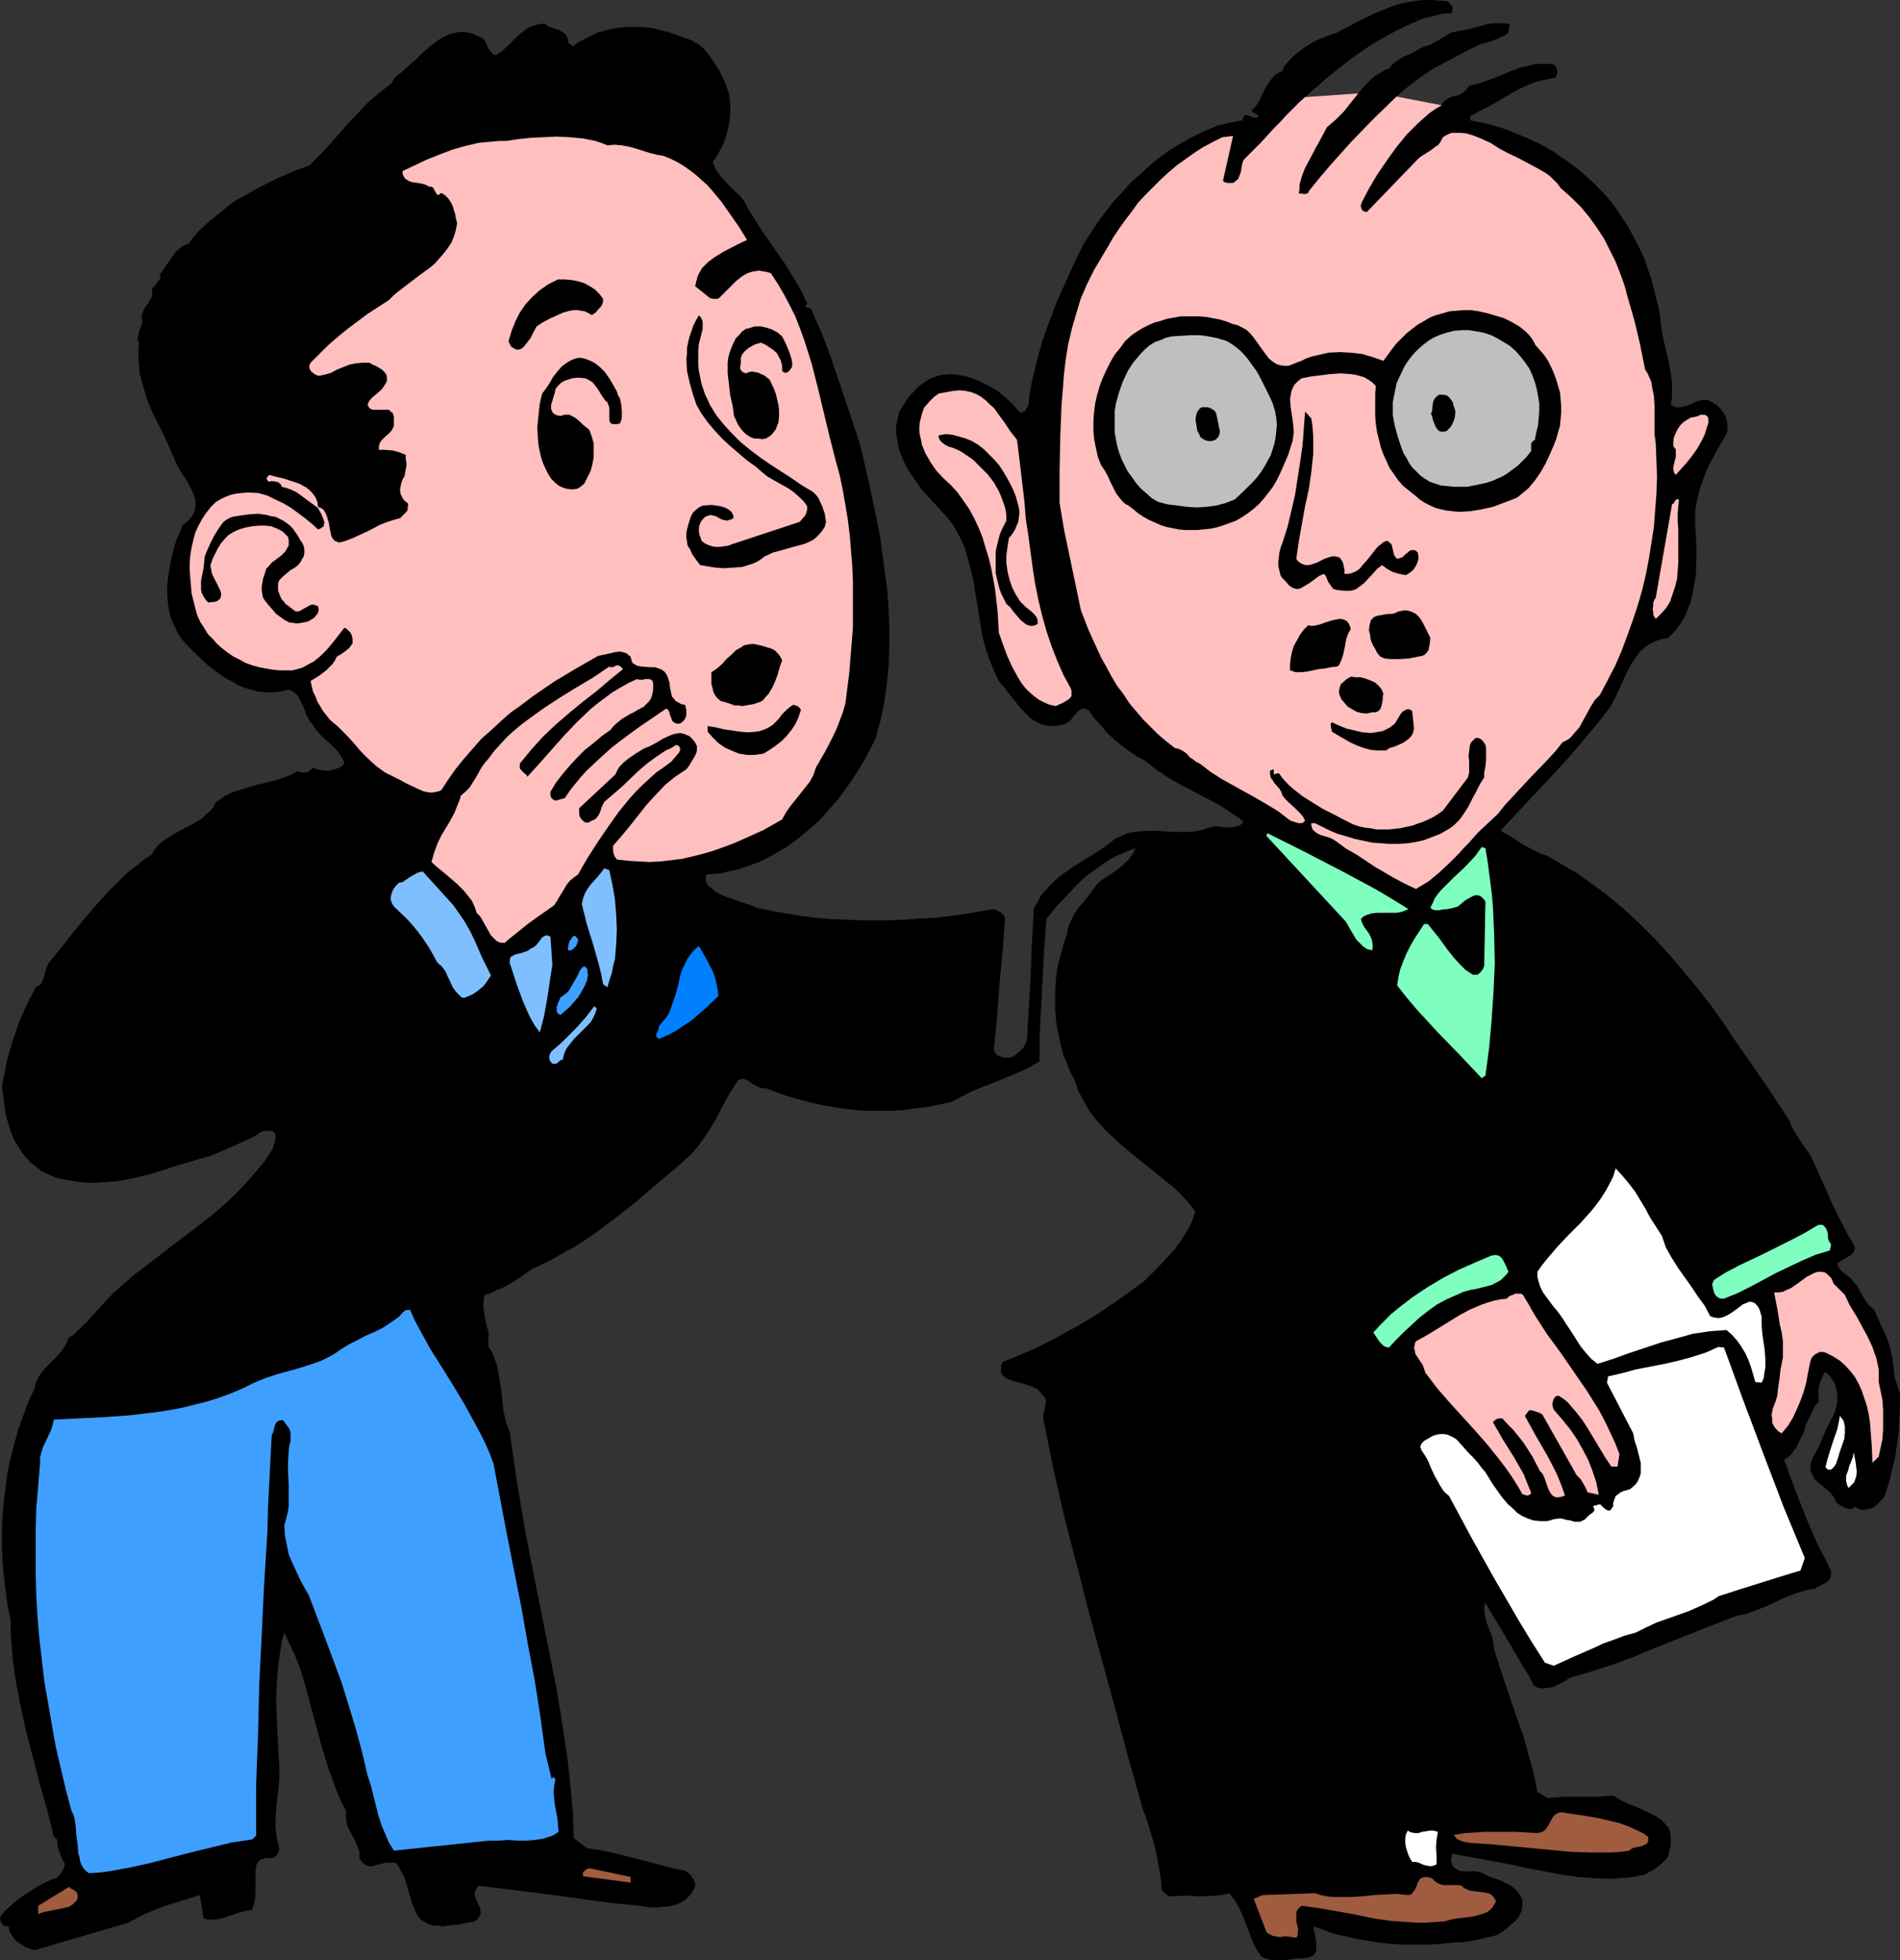 <?xml version="1.0" encoding="UTF-8" standalone="no"?>
<svg
   version="1.0"
   width="129.724mm"
   height="133.789mm"
   id="svg47"
   sodipodi:docname="Shocking News 1.wmf"
   xmlns:inkscape="http://www.inkscape.org/namespaces/inkscape"
   xmlns:sodipodi="http://sodipodi.sourceforge.net/DTD/sodipodi-0.dtd"
   xmlns="http://www.w3.org/2000/svg"
   xmlns:svg="http://www.w3.org/2000/svg">
  <rect width="100%" height="100%" fill="#333333" stroke="none"/>
  <sodipodi:namedview
     id="namedview47"
     pagecolor="#ffffff"
     bordercolor="#000000"
     borderopacity="0.25"
     inkscape:showpageshadow="2"
     inkscape:pageopacity="0.0"
     inkscape:pagecheckerboard="0"
     inkscape:deskcolor="#d1d1d1"
     inkscape:document-units="mm" />
  <defs
     id="defs1">
    <pattern
       id="WMFhbasepattern"
       patternUnits="userSpaceOnUse"
       width="6"
       height="6"
       x="0"
       y="0" />
  </defs>
  <path
     style="fill:#000000;fill-opacity:1;fill-rule:evenodd;stroke:none"
     d="m 336.774,25.049 1.778,-1.616 1.939,-1.616 1.939,-1.778 2.262,-1.778 2.262,-1.778 2.262,-1.778 5.01,-3.394 2.586,-1.454 2.586,-1.454 2.586,-1.293 2.424,-1.131 2.586,-1.131 2.586,-0.646 2.586,-0.646 2.424,-0.162 0.323,-1.454 -1.293,-1.616 -2.101,-0.162 L 369.579,0 h -2.101 l -1.778,0.162 -1.939,0.323 -1.778,0.323 -1.778,0.485 -1.778,0.646 -3.555,1.454 -3.394,1.616 -6.464,3.394 -2.262,0.808 -2.101,0.808 -2.101,0.97 -1.939,1.293 -1.778,1.293 -1.616,1.454 -1.454,1.616 -0.485,0.808 -0.485,0.97 -0.808,0.323 -0.808,0.485 -0.485,0.485 -0.485,0.485 -0.97,1.454 -0.808,1.293 -0.808,1.616 -0.646,1.454 -0.97,1.454 -0.646,0.646 -0.485,0.485 1.939,1.293 -0.323,0.323 -0.162,0.162 h -0.646 l -0.485,-0.162 -1.293,-0.485 h -0.485 -0.323 l -0.162,0.323 -0.162,0.323 -0.162,0.646 -3.394,0.646 -3.232,0.808 -3.07,1.293 -3.07,1.454 -2.909,1.616 -2.909,1.778 -2.747,1.939 -2.586,2.101 -2.424,2.262 -2.586,2.262 -2.262,2.586 -2.262,2.424 -2.101,2.747 -1.939,2.586 -1.778,2.747 -1.778,2.747 -2.424,5.01 -2.262,5.01 -2.262,5.01 -1.939,5.171 -1.778,5.01 -1.454,5.333 -1.293,5.495 -0.485,2.747 -0.323,2.909 -0.485,0.646 -0.323,0.646 -0.323,0.162 -0.323,0.162 -0.323,0.162 -0.646,-0.323 -1.616,-1.939 -1.939,-1.778 -1.939,-1.616 -2.262,-1.293 -2.262,-1.131 -2.424,-0.97 -2.424,-0.646 -2.586,-0.323 -1.131,0.162 h -1.131 l -1.131,0.323 -0.97,0.323 -0.97,0.323 -0.97,0.646 -1.778,1.131 -1.454,1.454 -1.616,1.778 -1.131,1.778 -1.131,1.778 -0.485,2.101 -0.323,1.778 v 1.778 l 0.323,1.778 0.323,1.778 0.485,1.616 0.646,1.616 0.808,1.616 0.808,1.454 0.97,1.454 2.101,2.909 2.262,2.586 2.262,2.424 0.97,1.131 1.131,1.131 0.97,1.293 0.808,1.131 1.454,2.586 1.293,2.747 0.808,2.747 0.808,2.909 0.646,2.747 0.485,3.07 0.485,2.909 0.485,2.909 0.485,3.07 0.485,2.909 0.808,2.909 0.97,2.909 1.131,2.747 1.293,2.747 0.808,0.97 0.808,0.97 1.616,2.101 1.778,2.262 1.939,2.101 0.97,0.97 1.131,0.808 1.131,0.646 1.293,0.485 1.293,0.323 h 1.293 l 1.616,-0.162 1.616,-0.485 0.808,-0.485 0.646,-0.646 0.485,-0.646 0.646,-0.808 0.646,-0.646 0.646,-0.485 0.323,-0.162 h 0.485 l 0.485,0.162 0.646,0.162 1.454,2.101 1.778,1.939 1.616,1.939 1.778,1.616 1.939,1.616 1.939,1.454 1.939,1.293 2.101,1.131 1.454,1.131 1.454,1.131 3.07,2.101 3.394,1.939 3.394,1.778 3.394,1.778 3.394,1.778 3.07,2.101 1.616,0.97 1.293,1.131 -0.646,0.646 -0.97,0.485 -0.97,0.162 -0.97,0.162 -2.262,-0.162 -0.97,-0.162 h -0.97 l -1.616,0.485 -1.454,0.485 -1.616,0.323 -1.616,0.162 h -3.07 l -3.232,-0.162 -3.07,-0.162 -3.232,0.162 -1.616,0.162 -1.616,0.323 -1.454,0.646 -1.616,0.646 -2.747,2.101 -2.909,1.939 -5.979,3.717 -2.909,2.101 -1.293,1.131 -1.293,1.293 -1.131,1.293 -1.131,1.293 -0.808,1.616 -0.97,1.454 -0.485,8.403 -0.323,8.565 -0.485,8.403 -0.485,8.403 -0.162,0.808 -0.323,0.646 -0.323,0.646 -0.485,0.646 -1.131,0.97 -1.293,0.97 -0.646,0.162 h -0.646 -0.808 l -0.646,-0.162 -0.646,-0.162 -0.646,-0.323 -0.485,-0.485 -0.323,-0.808 0.808,-8.242 0.646,-8.565 0.808,-8.727 0.646,-8.565 -0.162,-0.485 -0.323,-0.323 -0.646,-0.646 -0.808,-0.323 -0.97,-0.485 -3.717,0.646 -3.717,0.646 -3.717,0.485 -3.878,0.485 -3.878,0.162 -3.878,0.323 -3.878,0.162 h -3.878 -3.878 l -3.878,-0.162 -3.878,-0.162 -3.878,-0.323 -3.717,-0.485 -3.878,-0.646 -3.717,-0.646 -3.878,-0.808 -1.454,-0.646 -1.454,-0.485 -1.616,-0.485 -1.616,-0.646 -1.454,-0.485 -1.616,-0.646 -1.454,-0.808 -1.293,-1.131 -0.323,-0.162 -0.323,-0.323 -0.485,-0.97 v -0.485 -0.485 -0.323 l 0.162,-0.485 1.939,-0.162 1.939,-0.162 1.778,-0.485 1.778,-0.323 3.555,-1.131 3.394,-1.293 3.232,-1.778 3.07,-1.778 2.909,-2.101 2.909,-2.424 2.747,-2.424 2.424,-2.747 2.424,-2.747 2.101,-2.909 2.101,-3.07 1.939,-3.07 1.778,-3.232 1.616,-3.232 1.293,-4.687 0.97,-4.687 0.646,-4.687 0.485,-4.848 0.162,-4.687 v -4.848 l -0.162,-4.848 -0.323,-4.848 -0.646,-4.687 -0.646,-4.848 -0.646,-4.687 -0.97,-4.848 -1.939,-9.211 -2.101,-9.05 -2.909,-8.888 -3.07,-9.05 -1.454,-4.363 -1.616,-4.363 -1.778,-4.363 -1.939,-4.363 -1.616,-0.646 0.646,-0.646 -1.454,-3.232 -1.939,-3.232 -1.939,-3.232 -2.101,-3.07 -4.202,-5.979 -1.939,-3.07 -1.778,-2.909 -0.808,-1.616 -1.131,-1.454 -1.454,-1.293 -1.454,-1.454 -1.293,-1.454 -1.131,-1.293 -1.131,-1.616 -0.323,-0.808 -0.323,-0.808 1.454,-2.262 1.293,-2.424 0.808,-2.424 0.646,-2.586 0.323,-2.747 v -1.131 -1.454 l -0.162,-1.293 -0.162,-1.454 -0.485,-1.293 -0.485,-1.293 -0.808,-1.939 -0.97,-1.778 -1.131,-1.778 -1.131,-1.616 -1.293,-1.616 -1.454,-1.293 -0.97,-0.485 -0.808,-0.485 -1.131,-0.485 -0.97,-0.323 -1.778,-0.646 -1.778,-0.646 -1.778,-0.485 -1.939,-0.485 -1.778,-0.323 -1.939,-0.162 h -1.939 -1.939 l -1.778,0.162 -1.939,0.323 -1.939,0.485 -1.778,0.485 -1.616,0.808 -1.616,0.808 -1.616,0.808 -1.454,1.131 -1.293,-0.97 v -0.646 l -0.162,-0.646 -0.323,-0.485 -0.162,-0.485 -0.808,-0.485 -0.808,-0.485 -1.939,-0.646 -0.97,-0.323 -0.646,-0.646 h -1.131 l -0.97,0.162 -0.97,0.323 -0.808,0.323 -0.97,0.485 -0.646,0.485 -1.454,1.131 -1.454,1.454 -1.293,1.293 -1.454,1.293 -1.616,1.131 -0.646,-0.162 -0.485,-0.485 -0.808,-0.97 -0.485,-1.131 -0.485,-1.131 -0.808,-0.646 -0.97,-0.323 -0.808,-0.485 -0.97,-0.323 -1.616,-0.323 h -1.454 l -1.616,0.323 -1.454,0.485 -1.293,0.646 -1.454,0.97 -1.293,0.97 -1.293,1.131 -1.454,1.293 -1.293,1.293 -2.586,2.262 -1.454,1.293 -1.293,0.97 -0.97,1.616 -3.07,2.424 -2.909,2.424 -2.586,2.747 -2.586,2.747 -4.848,5.495 -2.586,2.747 -2.586,2.586 -4.363,1.616 -4.363,1.939 -4.202,2.101 -4.04,2.262 -2.101,1.131 -1.939,1.454 -1.778,1.454 -1.778,1.454 -1.778,1.454 -1.778,1.616 -1.616,1.778 -1.454,1.939 -1.293,0.485 -1.131,0.808 -0.97,0.97 -0.808,1.131 -1.616,2.262 -1.616,2.424 0.162,0.323 v 0.485 l -0.323,0.485 -0.323,0.485 -0.646,0.808 -0.97,0.97 0.162,0.646 v 0.485 0.646 l -0.162,0.485 -0.485,0.808 -0.485,0.808 -0.646,0.808 -0.485,0.97 -0.323,0.97 -0.162,0.485 0.162,0.646 v 0.97 l -0.162,0.646 -0.646,1.616 -0.162,0.808 -0.162,0.646 v 0.808 l 0.323,0.646 -0.162,1.939 v 2.101 l 0.162,1.939 0.162,1.939 0.485,1.778 0.485,1.778 1.131,3.717 1.454,3.394 1.778,3.394 1.616,3.394 1.454,3.394 0.485,0.97 0.485,1.293 1.293,2.262 1.454,2.262 1.293,2.424 0.485,1.131 0.485,1.293 v 1.131 1.131 l -0.323,1.131 -0.646,1.131 -0.485,0.485 -0.485,0.646 -0.646,0.485 -0.808,0.646 -0.646,1.778 -0.808,1.778 -0.646,2.101 -0.485,1.939 -0.485,2.101 -0.323,1.939 -0.323,2.101 -0.162,2.101 v 2.101 l 0.162,1.939 0.323,2.101 0.485,1.939 0.808,1.778 0.808,1.778 1.131,1.778 1.454,1.616 2.586,2.586 2.747,2.586 3.07,2.262 1.616,1.131 1.616,0.808 1.616,0.97 1.616,0.646 1.778,0.485 1.778,0.485 1.939,0.162 h 1.778 l 1.939,-0.162 1.939,-0.485 0.646,0.162 0.646,0.323 0.646,0.485 0.485,0.485 0.646,1.131 0.646,1.293 0.485,1.131 0.485,1.454 0.646,1.131 0.323,0.646 0.485,0.485 0.97,1.454 0.97,1.131 1.293,1.293 1.293,1.131 1.131,1.131 1.131,1.131 0.97,1.454 0.323,0.646 0.323,0.808 -0.646,0.808 -0.97,0.485 -0.97,0.323 -1.131,0.323 h -1.131 l -1.131,-0.162 -1.131,-0.162 -0.97,-0.485 -0.485,0.485 -0.323,0.323 -0.485,0.323 -0.646,0.162 h -1.131 l -1.131,-0.323 -1.293,0.808 -1.131,0.485 -2.747,0.97 -5.333,1.293 -2.747,0.808 -2.586,0.808 -1.293,0.485 -1.293,0.646 -1.131,0.808 -1.293,0.808 -0.646,1.293 -0.808,0.97 -1.131,0.97 -0.97,0.97 -2.424,1.454 -4.848,2.586 -2.262,1.454 -1.131,0.808 -0.97,0.97 -0.808,0.97 -0.646,1.131 -1.939,1.293 -1.778,1.454 -1.939,1.454 -1.778,1.616 -3.394,3.394 -3.232,3.555 -3.07,3.555 -3.07,3.717 -2.909,3.717 -2.909,3.555 -0.646,0.808 -0.323,0.808 -0.323,0.97 -0.323,1.131 -0.323,0.97 -0.323,0.97 -0.646,0.808 -0.485,0.162 -0.485,0.323 -1.616,3.07 -1.454,3.07 -1.293,3.07 -1.131,3.232 -0.97,3.07 -0.97,3.394 -0.646,3.394 -0.646,3.232 0.485,3.555 0.485,3.717 0.485,1.616 0.485,1.778 0.646,1.778 0.646,1.616 0.97,1.454 0.97,1.616 1.131,1.293 1.131,1.293 1.454,1.131 1.454,1.131 1.778,0.808 1.939,0.808 2.101,0.485 2.101,0.323 1.939,0.323 2.101,0.162 h 2.101 l 1.939,-0.162 4.04,-0.323 3.878,-0.808 4.04,-0.97 3.717,-1.131 3.878,-1.293 2.424,-0.646 2.586,-0.808 2.424,-0.646 2.424,-0.97 4.848,-2.101 4.848,-2.262 0.485,-0.323 0.646,-0.485 0.646,-0.323 0.808,-0.162 h 0.646 0.808 l 0.485,0.162 0.485,0.485 0.162,1.131 -0.162,0.97 -0.323,0.808 -0.162,0.97 -2.101,3.232 -2.424,2.909 -2.424,2.747 -2.586,2.747 -2.747,2.586 -2.747,2.424 -5.818,4.525 -5.979,4.525 -5.818,4.525 -3.07,2.262 -2.747,2.424 -2.747,2.424 -2.586,2.747 -2.101,2.262 -2.101,2.424 -2.262,2.101 -1.131,1.131 -1.293,0.808 -0.485,1.131 -0.485,0.97 -1.131,1.616 -1.293,1.454 -2.909,2.909 -1.131,1.454 -0.485,0.808 -0.485,0.97 -0.323,0.97 -0.162,0.97 -1.616,3.394 -1.293,3.555 -1.293,3.555 -0.97,3.555 -0.97,3.717 -0.808,3.717 -0.485,3.717 -0.485,3.879 -0.323,3.717 -0.162,3.879 v 3.878 l 0.162,3.879 0.323,3.717 0.485,3.878 0.485,3.879 0.808,3.717 v 3.717 l 0.323,3.717 0.323,3.555 0.485,3.555 0.646,3.555 0.646,3.394 1.454,6.787 1.778,6.787 1.778,6.949 1.939,6.787 1.778,7.111 0.808,0.646 0.162,1.778 0.485,1.616 0.646,1.616 0.808,1.454 -0.485,1.293 -0.808,1.293 -0.485,0.485 -0.485,0.485 -0.646,0.162 -0.808,0.323 -1.778,0.808 -1.778,0.97 -1.778,1.131 -1.778,1.131 -1.778,1.293 -1.454,1.293 -1.454,1.293 -1.131,1.454 L 0,494.833 0.162,495.317 v 0.485 l 0.323,0.323 0.323,0.485 0.485,0.162 0.485,0.162 h 0.485 l 0.162,1.293 0.646,0.97 0.646,0.97 0.808,0.808 1.131,0.646 0.97,0.646 2.262,0.808 24.24,-7.111 2.101,-1.131 2.262,-1.131 2.262,-0.97 2.424,-0.97 4.686,-1.454 4.686,-1.454 0.97,5.979 0.97,0.323 h 0.808 1.454 l 1.616,-0.323 1.454,-0.485 1.454,-0.485 1.454,-0.485 1.616,-0.485 1.616,-0.162 0.485,-1.293 0.323,-1.293 0.162,-1.454 v -1.454 -1.454 -1.616 -1.454 l 0.162,-1.293 0.162,-0.646 0.323,-0.485 0.323,-0.323 0.485,-0.323 0.646,-0.162 0.485,-0.162 h 1.293 0.323 l 0.485,-0.162 0.485,-0.323 0.323,-0.323 0.485,-0.808 0.162,-0.485 v -0.485 l -0.323,-1.293 -0.323,-1.293 -0.323,-2.586 v -2.586 l 0.162,-2.586 0.323,-2.747 0.323,-2.586 0.162,-2.586 v -2.586 l -0.485,-8.727 -0.162,-4.202 -0.162,-4.363 0.162,-4.363 0.323,-4.363 0.646,-4.363 0.323,-2.101 0.646,-2.262 1.293,2.747 1.293,2.747 1.131,2.747 0.97,2.909 1.616,5.818 1.616,5.979 1.616,5.979 1.778,5.979 2.101,5.656 1.131,2.747 1.454,2.747 -0.162,0.97 0.162,1.616 0.162,0.808 0.646,1.454 0.646,1.293 0.808,1.454 0.646,1.454 0.485,1.454 v 0.808 0.808 l 0.485,0.808 0.485,0.485 0.646,0.485 0.485,0.162 0.485,0.162 h 0.646 l 1.131,-0.323 1.293,-0.323 1.293,-0.323 h 1.293 0.646 l 0.646,0.162 0.97,1.616 0.808,1.454 0.646,1.616 0.485,1.778 0.485,1.778 0.485,1.616 0.646,1.616 0.646,1.616 0.646,0.97 0.646,0.646 0.808,0.485 0.808,0.485 0.97,0.323 0.97,0.162 h 0.97 l 0.97,0.162 2.101,-0.323 2.101,-0.162 2.101,-0.485 1.939,-0.323 0.808,-0.646 0.323,-0.485 0.323,-0.485 0.162,-0.485 -0.162,-0.646 v -0.485 l -0.485,-1.131 -0.485,-1.131 -0.485,-1.131 v -0.646 l 0.162,-0.646 0.323,-0.485 0.485,-0.808 5.333,0.646 5.171,0.646 10.181,1.293 10.342,1.454 5.333,0.646 5.333,0.485 1.778,0.323 1.939,0.162 1.778,-0.162 2.101,-0.162 1.778,-0.485 0.808,-0.323 0.808,-0.485 0.808,-0.485 0.646,-0.646 0.646,-0.646 0.485,-0.808 0.485,-0.808 0.162,-0.646 v -0.808 l -0.323,-0.646 -0.485,-0.808 -0.485,-0.646 -0.646,-0.485 -0.646,-0.485 -3.232,-0.646 -3.07,-0.808 -3.07,-0.808 -6.302,-1.616 -3.232,-0.808 -3.232,-0.646 -3.232,-0.485 -3.394,-2.586 -0.162,-6.464 -0.646,-6.626 -0.646,-6.464 -0.97,-6.464 -0.97,-6.464 -1.131,-6.626 -2.586,-12.928 -1.293,-6.464 -1.293,-6.464 -2.586,-13.09 -1.131,-6.626 -1.131,-6.626 -0.97,-6.626 -0.97,-6.787 -0.485,-1.293 -0.485,-1.293 -0.646,-2.909 -0.323,-2.909 -0.323,-2.909 -0.485,-2.909 -0.485,-2.747 -0.485,-1.454 -0.485,-1.293 -0.485,-1.131 -0.808,-1.131 v -1.131 -0.808 -1.939 l -0.485,-1.616 -0.646,-3.232 -0.162,-1.616 v -1.454 l 0.162,-0.97 0.162,-0.646 1.616,-0.485 1.616,-0.808 1.616,-0.646 1.454,-0.808 3.07,-1.939 2.747,-1.939 2.747,-1.293 2.909,-1.454 2.747,-1.616 2.747,-1.454 2.747,-1.778 2.586,-1.778 5.171,-3.879 5.171,-4.04 4.848,-4.202 4.848,-4.04 4.686,-4.202 1.939,-2.262 1.616,-2.262 1.454,-2.262 1.454,-2.424 2.586,-5.01 1.454,-2.424 1.616,-2.424 0.485,-0.162 0.485,-0.162 0.808,0.162 0.808,0.323 0.808,0.646 0.808,0.485 0.97,0.485 0.808,0.323 h 0.485 0.646 l 2.909,1.131 2.909,0.97 2.747,0.808 3.07,0.808 2.909,0.646 2.909,0.485 2.909,0.485 3.07,0.323 2.909,0.162 h 3.07 3.07 l 3.07,-0.162 3.07,-0.485 3.07,-0.323 3.07,-0.646 3.07,-0.646 2.747,-1.454 2.909,-1.454 5.818,-2.262 5.818,-2.424 2.747,-1.293 2.747,-1.616 v -4.363 l 0.162,-4.525 0.485,-9.535 0.485,-9.373 0.323,-4.525 0.323,-4.363 2.586,-3.232 2.586,-2.747 2.586,-2.747 2.586,-2.424 2.909,-2.101 3.07,-2.101 1.454,-0.808 3.394,-1.454 1.778,-0.646 -0.323,0.808 -0.323,0.646 -0.97,1.293 -1.293,1.293 -1.293,1.131 -1.616,1.131 -1.454,0.97 -1.454,0.97 -1.131,0.97 -1.131,1.616 -1.131,1.454 -1.131,1.454 -1.293,1.454 -1.131,1.616 -0.808,1.616 -0.808,1.778 -0.162,0.97 -0.162,0.97 -0.808,2.262 -0.646,2.424 -0.646,2.262 -0.485,2.424 -0.323,2.424 -0.162,2.424 v 2.586 2.424 l 0.162,2.424 0.323,2.424 0.485,2.262 0.485,2.424 0.646,2.424 0.97,2.262 0.808,2.101 1.131,2.101 0.485,1.454 0.485,1.454 1.454,2.586 1.454,2.586 1.778,2.262 1.939,2.262 2.262,2.101 2.101,1.939 2.262,1.939 2.424,1.939 2.262,1.778 4.525,3.717 2.262,1.778 1.939,1.939 1.939,2.101 1.616,2.101 -0.485,1.293 -0.485,1.454 -1.293,2.424 -1.454,2.262 -1.616,2.262 -1.939,2.101 -1.939,2.101 -4.04,4.04 -4.202,3.07 -4.363,3.07 -4.363,2.909 -4.686,2.747 -4.686,2.586 -4.686,2.424 -4.686,2.101 -4.848,1.939 -0.323,0.646 v 0.485 l -0.162,0.97 0.162,0.808 0.323,0.485 0.485,0.485 0.808,0.485 0.808,0.323 0.97,0.323 1.939,0.485 1.939,0.646 0.97,0.323 0.97,0.485 0.646,0.646 0.646,0.808 0.323,0.323 0.323,0.323 0.323,0.646 v 0.97 l -0.162,0.808 -0.162,0.808 -0.323,1.616 v 0.646 l 2.586,12.928 2.909,12.767 3.232,12.444 3.232,12.605 3.394,12.444 3.394,12.444 3.394,12.605 3.555,12.605 0.97,2.586 0.808,2.586 1.454,5.01 0.485,2.586 0.485,2.586 0.485,2.747 0.162,2.747 1.616,1.454 v 0.162 l 4.04,-0.162 h 1.939 l 1.939,0.162 4.04,-0.162 1.939,-0.162 1.939,-0.485 0.808,0.97 0.646,0.808 1.131,2.101 0.97,2.101 0.808,2.101 0.808,2.101 0.808,2.101 0.97,2.101 1.293,1.939 1.454,0.646 1.454,0.323 h 1.454 1.454 l 3.232,-0.485 h 1.454 l 1.616,-0.162 0.646,-0.323 0.485,-0.162 0.485,-0.485 0.323,-0.485 0.162,-0.485 v -0.646 -0.97 l -0.323,-2.424 -0.323,-1.131 v -0.97 l 2.747,0.97 2.586,0.97 2.909,0.646 2.909,0.646 2.909,0.485 3.07,0.485 3.07,0.323 3.07,0.162 h 3.07 3.07 l 3.07,-0.162 3.07,-0.323 3.07,-0.162 2.909,-0.485 2.909,-0.646 2.747,-0.646 1.293,-0.808 1.131,-0.808 1.131,-0.97 1.131,-0.97 0.97,-1.131 0.646,-1.293 0.162,-0.646 0.162,-0.808 v -0.808 -0.97 l -0.323,-0.646 -0.485,-0.808 -0.485,-0.646 -0.485,-0.485 -1.131,-0.97 -1.293,-0.646 -1.616,-0.808 -1.454,-0.485 -1.454,-0.485 -1.454,-0.808 -0.97,-0.323 -0.97,-0.162 h -1.131 -1.131 -0.97 l -0.97,-0.162 -0.808,-0.485 -0.485,-0.323 -0.323,-0.323 -0.323,-0.97 -0.162,-0.808 0.162,-0.808 v -0.323 l 0.323,-0.323 14.867,2.747 4.363,0.97 4.363,0.808 4.202,0.808 4.363,0.646 4.363,0.323 4.202,0.162 2.262,-0.162 2.262,-0.162 2.101,-0.323 2.262,-0.485 1.131,-0.646 0.97,-0.485 1.939,-1.454 0.808,-0.808 0.808,-0.808 0.485,-1.131 0.162,-1.131 0.323,-0.97 v -0.808 -1.454 l -0.162,-1.293 -0.485,-1.131 -0.808,-0.97 -0.97,-0.97 -1.131,-0.808 -1.293,-0.646 -2.586,-1.293 -2.747,-1.131 -2.586,-1.131 -1.131,-0.646 -0.97,-0.646 -2.262,0.162 -2.101,0.162 h -8.403 l -2.101,0.162 -2.101,0.162 -2.586,-1.616 -0.97,-4.848 -1.293,-4.687 -1.293,-4.687 -1.616,-4.525 -3.07,-9.05 -1.454,-4.363 -1.454,-4.525 -0.162,-1.616 -0.323,-1.616 -1.131,-2.909 -0.485,-1.454 -0.323,-1.616 -0.162,-1.454 0.162,-0.808 0.162,-0.646 1.454,2.586 1.616,2.586 3.232,5.495 3.232,5.495 1.616,2.586 1.293,2.586 1.131,0.646 1.293,0.162 1.293,-0.162 1.131,-0.162 1.131,-0.485 1.293,-0.646 2.101,-1.293 5.494,-1.616 5.494,-1.778 5.333,-1.939 5.333,-2.262 5.333,-2.101 5.333,-2.101 5.333,-2.101 5.333,-2.101 2.586,-0.485 2.586,-0.97 2.424,-0.97 4.848,-2.262 2.424,-0.97 2.586,-0.808 1.454,-0.323 1.293,-0.162 0.646,-0.485 0.808,-0.323 1.454,-0.808 0.646,-0.485 0.485,-0.646 0.162,-0.808 v -0.485 -0.646 l -1.778,-3.555 -1.778,-3.394 -3.07,-7.111 -2.747,-7.111 -2.747,-7.434 0.97,-0.646 0.808,-0.646 0.646,-0.97 0.646,-0.808 0.97,-1.939 0.97,-1.939 0.646,-2.101 0.97,-2.101 0.97,-1.939 0.485,-0.97 0.808,-0.808 v -2.262 -1.131 l 0.162,-0.97 0.323,-0.97 0.323,-0.808 0.485,-0.97 0.485,-0.646 1.131,0.97 0.808,1.131 0.646,1.293 0.323,1.454 0.162,1.293 v 1.454 l -0.323,1.454 -0.323,1.293 -1.454,2.909 -1.454,3.07 -1.293,3.07 -1.616,2.909 -0.323,1.131 -0.162,0.97 v 0.97 l 0.323,0.808 0.323,0.646 0.323,0.646 1.131,1.131 1.293,0.97 1.293,1.131 0.646,0.646 0.485,0.646 0.485,0.808 0.323,0.808 1.131,0.808 1.293,0.646 0.646,0.162 0.485,0.162 0.808,-0.162 0.485,-0.485 0.646,0.323 0.646,0.323 0.485,0.162 h 0.646 l 0.97,-0.162 1.131,-0.323 0.97,-0.646 0.808,-0.808 0.808,-0.808 0.646,-0.97 0.97,-3.07 0.808,-3.232 0.808,-3.232 0.485,-3.394 0.485,-3.394 0.162,-3.394 0.162,-3.394 v -3.232 l -1.454,-4.363 -0.162,-2.262 -0.323,-2.424 -0.485,-2.262 -0.646,-2.101 -0.808,-2.101 -0.97,-1.939 -1.778,-4.04 -1.293,-1.131 -0.97,-1.293 -1.454,-2.424 -0.646,-1.293 -0.97,-1.131 -0.97,-1.131 -1.293,-0.97 -0.485,-0.323 -0.485,-0.485 -0.485,-0.646 -0.323,-0.485 -0.162,-0.485 0.162,-0.323 0.485,-0.323 0.323,-0.323 0.646,-0.323 0.646,-0.323 0.485,-0.323 0.646,-0.323 0.485,-0.485 0.323,-0.485 0.323,-0.485 v -0.646 l -0.323,-0.808 -1.454,-2.424 -1.293,-2.424 -2.586,-5.171 -2.262,-5.171 -2.424,-5.333 -0.646,-1.454 -0.808,-1.454 -1.939,-2.747 -1.778,-2.747 -0.808,-1.454 -0.485,-1.454 -6.626,-10.019 -6.787,-9.696 -3.232,-4.848 -3.394,-4.848 -3.555,-4.525 -3.717,-4.525 -3.717,-4.363 -3.878,-4.202 -4.04,-4.04 -4.202,-3.879 -4.525,-3.717 -4.686,-3.394 -2.424,-1.778 -2.586,-1.454 -5.171,-3.07 -1.616,-0.485 -1.616,-0.808 -3.07,-1.616 -2.909,-1.939 -2.909,-1.616 7.11,-7.595 7.272,-7.757 3.555,-3.878 3.555,-4.202 3.394,-4.04 3.394,-4.363 1.454,-2.747 1.293,-2.747 1.293,-2.909 1.454,-2.747 0.808,-1.293 0.808,-1.131 0.97,-1.131 1.131,-0.97 1.293,-0.808 1.293,-0.646 1.616,-0.485 1.616,-0.323 1.293,-1.293 1.131,-1.293 0.97,-1.454 0.97,-1.616 0.646,-1.616 0.646,-1.616 0.485,-1.778 0.323,-1.778 0.323,-1.778 0.323,-1.778 0.162,-3.717 v -3.717 l -0.162,-3.555 -0.162,-1.778 v -1.616 -1.778 l 0.162,-1.616 0.323,-1.616 0.323,-1.616 0.97,-3.07 1.131,-3.07 1.454,-2.909 1.616,-2.909 1.616,-2.747 0.323,-0.646 0.323,-0.646 0.162,-1.293 -0.162,-1.454 -0.323,-1.131 -0.646,-1.293 -0.808,-0.97 -0.97,-0.97 -1.131,-0.646 -0.808,-0.485 -0.646,-0.162 h -0.808 l -0.646,0.162 -1.293,0.323 -1.293,0.646 -1.293,0.485 -1.293,0.323 h -0.646 -0.646 l -0.646,-0.323 -0.646,-0.323 0.323,-1.616 v -1.616 -1.454 -1.454 l -0.485,-2.909 -0.485,-2.586 -0.646,-2.747 -0.646,-2.747 -0.485,-2.747 -0.323,-2.909 -0.485,-2.586 -0.646,-2.586 -0.646,-2.586 -0.646,-2.424 -0.808,-2.262 -0.808,-2.424 -0.97,-2.101 -1.131,-2.262 -1.131,-2.101 -1.131,-2.101 -1.293,-1.939 -1.293,-1.939 -1.293,-1.778 -1.454,-1.778 -3.07,-3.232 -1.778,-1.616 -1.616,-1.454 -1.778,-1.454 -1.778,-1.293 -1.939,-1.293 -1.778,-1.293 -4.04,-2.262 -4.04,-1.778 -4.363,-1.778 -4.363,-1.293 -4.686,-0.97 v -0.162 -0.97 l 2.747,-1.454 2.586,-1.293 5.171,-3.07 2.747,-1.454 2.586,-1.131 1.454,-0.485 1.454,-0.323 1.454,-0.323 1.616,-0.323 0.323,-0.323 0.162,-0.485 0.162,-0.485 v -0.485 l -0.162,-0.485 -0.162,-0.485 -0.485,-0.485 -0.485,-0.323 h -1.454 -1.454 -1.454 l -1.293,0.323 -2.747,0.646 -2.586,0.97 -2.586,1.131 -2.586,0.97 -2.747,0.97 -2.586,0.646 -0.485,0.646 -0.323,0.485 -0.808,0.646 -0.808,0.485 -0.97,0.323 -0.97,0.162 -0.97,0.485 -0.97,0.646 -0.485,0.485 -0.323,0.646 -11.635,-2.262 2.262,-1.939 2.262,-1.778 2.424,-1.778 2.424,-1.616 5.171,-2.747 5.171,-2.747 1.131,-0.485 1.131,-0.485 2.424,-0.646 2.262,-0.97 1.131,-0.485 1.131,-0.808 0.323,-2.262 -1.778,-0.162 h -1.778 l -1.939,0.162 -1.778,0.485 -3.717,0.97 -1.778,0.323 -1.778,0.323 -0.97,0.323 -0.97,0.646 -1.939,1.131 -1.939,1.131 -0.97,0.323 -0.808,0.162 -1.131,0.646 -1.131,0.646 -1.293,0.646 -1.293,0.485 -1.131,0.646 -1.131,0.808 -0.97,0.646 -0.808,1.131 -1.293,0.485 -1.293,0.808 -1.131,0.646 -1.131,0.97 -1.778,1.778 -1.454,1.778 z"
     id="path1" />
  <path
     style="fill:#ffbfbf;fill-opacity:1;fill-rule:evenodd;stroke:none"
     d="m 350.51,24.079 -1.939,2.424 -1.778,2.262 -2.101,2.101 -1.131,0.97 -1.131,0.97 -1.131,2.101 -1.131,2.101 -0.646,1.131 -0.485,0.97 -1.131,2.101 -1.131,2.101 -0.808,2.101 -0.646,2.262 v 1.131 l -0.162,1.131 h 0.808 l 0.646,0.162 0.485,-0.162 h 0.162 l 0.323,-0.162 0.162,-0.485 2.747,-3.394 2.747,-3.232 2.747,-3.07 2.747,-3.07 5.818,-5.979 5.818,-5.656 11.635,2.262 -1.616,0.97 -1.616,1.131 -1.454,1.293 -1.454,1.293 -1.454,1.454 -1.454,1.454 -2.747,3.394 -2.424,3.394 -2.424,3.555 -2.101,3.555 -1.778,3.394 -0.162,0.485 -0.162,0.323 v 0.485 l 0.162,0.485 0.162,0.323 0.323,0.323 0.485,0.162 h 0.485 l 13.251,-13.736 0.808,-0.646 0.808,-0.485 1.778,-1.131 0.808,-0.646 0.97,-0.646 0.646,-0.97 0.485,-0.97 0.808,-0.485 0.646,-0.323 0.808,-0.323 h 0.808 1.454 l 1.616,0.162 1.616,0.485 1.616,0.646 0.808,0.323 0.646,0.323 1.454,0.646 2.262,1.454 2.424,1.293 2.424,1.131 2.424,1.293 2.424,1.293 2.262,1.293 1.131,0.808 0.97,0.97 0.97,0.97 0.808,1.131 2.909,2.586 2.424,2.424 2.262,2.747 1.939,2.747 1.778,2.747 1.454,2.909 1.454,2.909 1.131,2.909 1.131,3.07 0.808,3.07 1.778,6.141 1.454,6.141 1.293,6.464 0.646,0.97 0.97,2.262 0.162,1.131 0.485,2.424 0.162,2.424 v 5.01 2.424 l 0.323,2.424 0.162,4.363 0.162,4.363 -0.162,4.363 -0.323,4.202 -0.323,4.202 -0.646,4.202 -0.646,4.04 -0.808,4.202 -0.97,4.04 -1.131,3.878 -1.293,3.879 -1.454,4.04 -1.454,3.878 -1.616,3.717 -1.939,3.717 -1.939,3.717 -0.646,0.646 -0.646,0.646 -1.131,1.778 -1.939,3.555 -0.97,1.778 -1.293,1.454 -0.646,0.808 -0.646,0.646 -0.808,0.485 -0.97,0.485 -1.939,2.424 -2.101,2.262 -4.202,4.363 -4.363,4.687 -2.101,2.262 -1.939,2.424 -2.586,2.424 -2.586,2.424 -2.424,2.747 -1.293,1.293 -1.131,1.293 -2.586,2.586 -2.586,2.424 -2.747,2.262 -1.616,0.97 -1.616,0.97 -2.747,-1.293 -2.747,-1.454 -5.01,-2.909 -4.848,-3.232 -2.586,-1.454 -2.424,-1.778 -0.97,-0.646 -0.97,-0.485 -1.131,-0.323 -1.131,-0.323 -0.97,-0.485 -0.808,-0.646 -0.323,-0.323 -0.162,-0.485 -0.162,-0.485 v -0.646 h 0.97 l 1.939,0.97 1.939,0.97 1.939,0.808 2.262,0.646 2.101,0.646 2.262,0.485 2.262,0.485 2.262,0.162 2.262,0.162 h 2.262 l 2.424,-0.162 2.101,-0.323 2.101,-0.485 2.101,-0.808 2.101,-0.808 1.939,-1.131 0.808,-0.485 0.808,-0.646 1.454,-1.454 1.131,-1.616 1.131,-1.778 0.97,-1.939 0.97,-1.778 0.97,-1.939 1.131,-1.778 v -1.293 l 0.323,-1.616 0.162,-1.616 v -1.616 -1.454 l -0.162,-0.808 -0.323,-0.485 -0.323,-0.485 -0.485,-0.485 -0.646,-0.323 h -0.808 l -0.485,0.485 -0.485,0.485 -0.323,0.485 -0.162,0.646 -0.162,1.293 -0.162,1.293 0.162,1.293 v 1.454 1.454 l -0.323,1.293 -6.464,8.565 -1.131,0.808 -1.293,0.808 -1.293,0.646 -1.454,0.646 -1.454,0.485 -1.293,0.485 -1.616,0.323 -1.454,0.323 -1.454,0.162 -1.616,0.162 h -1.616 -1.454 l -1.616,-0.323 -1.454,-0.162 -1.454,-0.323 -1.454,-0.485 -2.586,-1.293 -2.747,-1.454 -2.586,-1.293 -2.586,-1.616 -2.586,-1.616 -2.262,-1.778 -1.131,-0.97 -0.97,-0.97 -0.97,-1.131 -0.808,-1.131 -1.293,0.323 v -1.293 l -0.97,0.323 v 0.485 0.323 l 0.162,0.97 0.485,0.646 0.485,0.808 1.293,1.454 0.485,0.808 0.323,0.97 0.808,0.97 0.808,0.808 1.616,1.454 1.454,1.454 0.646,0.808 0.485,0.97 -0.485,0.485 -0.485,0.162 h -0.646 l -0.646,-0.162 -0.97,-0.323 -0.485,-0.162 -0.485,-0.323 -2.747,-2.101 -2.909,-1.778 -3.07,-1.778 -2.909,-1.616 -5.818,-3.232 -2.747,-1.778 -2.747,-2.101 -0.97,-0.485 -0.808,-0.646 -0.808,-0.485 -0.646,-0.808 -0.808,-0.646 -0.808,-0.485 -0.808,-0.323 -0.808,-0.162 -2.262,-1.778 -2.101,-1.778 -1.939,-1.939 -1.939,-1.939 -1.778,-2.101 -1.778,-2.101 -1.454,-2.262 -1.616,-2.101 -1.454,-2.424 -1.293,-2.424 -1.293,-2.262 -1.131,-2.424 -2.262,-5.01 -1.939,-5.01 -1.454,-6.949 -1.454,-6.949 -1.454,-6.949 -1.131,-6.787 v -8.403 l 0.162,-8.403 0.323,-8.242 0.323,-4.04 0.323,-4.202 0.485,-4.04 0.646,-3.879 0.97,-4.04 1.131,-3.879 1.131,-3.717 1.616,-3.717 1.778,-3.555 2.101,-3.555 1.454,-2.424 1.293,-2.262 1.616,-2.424 1.616,-2.262 1.616,-2.101 1.616,-2.262 1.939,-2.101 1.939,-1.939 1.939,-1.939 2.101,-1.939 2.101,-1.778 2.262,-1.616 2.262,-1.616 2.262,-1.454 2.424,-1.293 2.586,-1.293 2.747,-0.323 -2.586,11.474 0.162,0.323 0.323,0.162 0.646,0.162 h 0.646 0.646 l 0.485,-0.162 0.323,-0.323 0.646,-0.485 0.323,-0.808 0.323,-0.808 0.162,-0.808 0.162,-0.97 0.162,-0.808 0.323,-0.808 1.293,-1.293 1.131,-1.131 0.97,-0.97 0.97,-0.97 1.778,-1.939 1.616,-1.778 1.616,-1.616 1.778,-1.939 0.97,-0.97 1.131,-1.131 1.131,-1.131 1.454,-1.293 z"
     id="path2" />
  <path
     style="fill:#ffbfbf;fill-opacity:1;fill-rule:evenodd;stroke:none"
     d="m 156.752,37.492 1.778,-0.162 1.939,0.162 1.778,0.323 1.778,0.485 3.555,1.131 1.939,0.485 1.778,0.323 1.939,0.808 1.616,0.808 1.616,0.97 1.616,1.131 1.454,1.131 1.454,1.293 1.454,1.293 1.293,1.454 2.424,2.909 2.262,3.232 2.262,3.232 2.101,3.394 -2.101,0.97 -4.04,2.101 -2.101,1.293 -1.778,1.293 -0.808,0.808 -0.808,0.808 -0.646,1.131 -0.485,0.97 -0.323,1.293 -0.323,1.293 0.646,0.485 0.808,0.646 1.616,1.293 0.808,0.646 0.808,0.162 h 0.485 0.485 l 0.485,-0.162 0.485,-0.485 1.293,-1.293 0.646,-0.646 0.646,-0.646 1.293,-1.293 1.616,-1.293 0.808,-0.485 0.646,-0.323 0.97,-0.323 0.808,-0.162 1.131,-0.162 0.97,0.162 0.97,0.162 1.131,0.323 1.778,2.747 1.616,2.747 1.454,2.747 1.454,2.909 1.131,2.909 1.131,3.07 0.97,3.07 0.97,3.07 1.616,6.303 3.07,12.767 1.616,6.303 0.97,3.555 0.808,3.878 0.646,3.717 0.646,3.879 0.485,4.04 0.323,3.878 0.323,3.879 0.162,4.04 v 4.04 7.919 l -0.323,4.04 -0.323,4.04 -0.323,3.878 -0.485,3.717 -0.485,3.879 -0.646,2.262 -0.808,2.101 -0.808,2.101 -0.97,2.101 -2.101,4.04 -2.262,3.879 -0.323,0.97 -0.323,0.97 -0.97,1.778 -1.293,1.616 -1.131,1.454 -1.293,1.616 -1.293,1.616 -1.131,1.616 -0.97,1.778 -4.848,2.747 -5.01,2.262 -2.586,1.131 -2.586,0.97 -2.747,0.97 -2.747,0.808 -2.586,0.646 -2.747,0.646 -2.747,0.323 -2.747,0.323 -2.909,0.162 -2.747,-0.162 -2.747,-0.162 -2.909,-0.323 -0.162,-0.323 -0.323,-0.323 -0.323,-0.808 -0.162,-0.97 v -1.131 l 2.262,-2.586 2.262,-2.747 4.202,-5.333 2.262,-2.424 2.424,-2.586 2.586,-2.101 1.454,-0.97 1.454,-0.97 0.646,-0.808 0.485,-0.808 0.97,-1.616 0.485,-0.97 0.162,-0.808 v -0.97 l -0.485,-0.97 -0.808,-0.97 -0.646,-0.646 -0.808,-0.323 -0.808,-0.323 -0.808,-0.162 -0.97,0.162 -0.808,0.162 -0.808,0.323 -1.778,0.808 -1.616,0.97 -1.778,0.97 -1.616,0.646 -2.101,1.293 -2.101,1.454 -0.97,0.808 -0.97,0.97 -0.646,0.97 -0.485,1.131 -9.373,8.727 v 0.646 0.808 l 0.162,0.808 0.485,0.646 0.485,0.485 0.485,0.323 h 0.485 0.323 l 0.485,-0.323 0.323,-0.162 0.808,-0.323 0.485,-0.485 0.485,-0.646 0.323,-0.646 0.485,-1.454 0.323,-0.646 0.323,-0.646 2.262,-1.939 2.262,-1.939 4.202,-4.04 2.262,-1.939 2.424,-1.778 2.424,-1.616 1.454,-0.646 1.293,-0.808 0.485,0.162 0.323,0.323 0.162,0.323 v 0.162 0.485 l -0.323,0.646 -0.485,0.485 -0.485,0.646 -0.485,0.485 -0.323,0.485 -1.939,1.454 -2.101,1.454 -1.778,1.616 -1.778,1.616 -1.616,1.616 -1.616,1.778 -2.909,3.555 -2.747,3.879 -2.747,4.04 -2.586,4.04 -2.424,4.202 -1.131,0.808 -0.97,0.808 -0.808,0.97 -0.646,1.131 -1.293,2.101 -0.646,1.131 -0.646,0.97 -1.616,1.131 -1.616,1.131 -3.394,2.424 -3.232,2.586 -1.616,1.293 -1.293,1.131 h -0.808 l -0.646,-0.162 -0.646,-0.323 -0.485,-0.485 -0.97,-0.97 -0.646,-1.131 -1.454,-2.586 -0.646,-1.131 -0.97,-0.97 -0.323,-1.131 -0.485,-1.131 -0.485,-0.97 -0.646,-0.808 -1.454,-1.778 -1.616,-1.616 -3.394,-2.909 -1.616,-1.293 -1.616,-1.454 0.323,-1.131 0.323,-1.131 0.808,-2.262 0.97,-2.101 2.424,-4.04 1.131,-2.101 0.808,-2.101 0.485,-1.131 0.323,-1.131 1.131,-0.97 1.131,-1.131 0.808,-1.293 0.808,-1.293 1.454,-2.586 0.808,-1.131 0.97,-1.131 1.454,-1.939 1.616,-1.778 1.616,-1.778 1.778,-1.616 1.939,-1.616 1.939,-1.454 4.04,-2.909 4.202,-2.747 4.202,-2.586 4.363,-2.586 4.04,-2.747 0.323,0.162 h 0.485 l 1.131,-0.485 h 0.323 l 0.485,0.162 0.808,0.808 -3.394,2.747 -3.394,2.909 -3.555,2.747 -3.555,2.909 -3.555,3.07 -3.232,3.07 -3.07,3.394 -1.454,1.778 -1.454,1.778 v 0.646 0.485 l 0.323,0.485 0.323,0.323 0.646,0.646 0.485,0.323 0.162,0.485 3.232,-3.555 6.302,-7.111 3.232,-3.394 3.555,-3.394 1.778,-1.454 1.939,-1.454 1.939,-1.454 1.939,-1.131 2.262,-1.293 2.101,-0.97 0.808,0.162 h 0.646 l 0.646,-0.162 h 0.646 0.485 l 0.485,0.162 0.162,0.162 0.162,0.162 0.162,0.485 v 0.485 1.293 l -0.162,0.97 -0.323,1.131 -0.485,0.808 -0.646,0.646 -0.808,0.808 -1.778,0.97 -0.808,0.485 -0.97,0.485 -1.939,1.131 -0.808,0.646 -0.808,0.646 -0.808,0.808 -0.646,0.808 -2.262,1.616 -2.101,1.778 -2.262,1.778 -1.939,1.939 -1.939,2.101 -1.778,2.101 -1.778,2.262 -1.454,2.424 v 0.808 l 0.162,0.646 0.485,0.485 0.646,0.323 2.424,-0.646 1.293,-1.939 1.293,-1.616 1.454,-1.778 1.454,-1.616 3.232,-3.07 3.232,-2.909 3.555,-2.747 3.555,-2.586 7.11,-4.848 0.485,0.323 0.323,0.646 0.162,0.808 0.323,0.646 0.162,0.646 0.485,0.485 0.323,0.162 0.323,0.162 h 0.485 0.485 l 0.646,-0.485 0.485,-0.485 0.323,-0.646 0.162,-0.646 v -0.646 -0.646 l -0.162,-0.646 -0.162,-0.646 -0.97,-0.162 -0.808,-0.485 -0.646,-0.323 -0.485,-0.646 -0.485,-0.485 -0.162,-0.808 -0.323,-1.454 -0.162,-1.454 -0.485,-1.454 -0.323,-0.646 -0.485,-0.646 -0.646,-0.485 -0.808,-0.323 -0.97,-0.323 h -1.131 l -2.262,-0.162 -0.97,-0.162 -0.485,-0.162 -0.485,-0.323 -0.323,-0.162 -0.323,-0.485 -0.162,-0.646 -0.162,-0.646 -0.485,-0.323 -0.485,-0.485 -0.97,-0.323 -0.97,-0.162 -1.131,0.162 -2.101,0.485 -2.262,0.485 -5.656,3.232 -5.656,3.394 -5.656,3.878 -2.747,2.101 -2.747,1.939 -2.586,2.262 -2.424,2.262 -2.586,2.262 -2.262,2.586 -2.262,2.586 -2.101,2.586 -1.939,2.747 -1.778,2.747 -0.646,0.323 -0.808,0.162 -0.808,0.162 h -0.808 l -1.616,-0.323 -1.454,-0.646 -3.07,-1.454 -1.454,-0.808 -1.293,-0.646 -1.293,-0.646 -1.293,-0.646 -1.131,-0.808 -1.131,-0.808 -2.101,-1.939 -1.939,-1.939 -1.778,-2.101 -1.939,-2.101 -2.101,-2.101 -2.101,-1.778 -1.778,-2.262 -1.454,-2.424 -0.485,-1.293 -0.646,-1.293 -0.323,-1.293 -0.323,-1.454 2.101,-1.293 1.939,-1.454 0.808,-0.808 0.808,-0.808 0.646,-0.97 0.485,-0.97 1.131,-0.646 1.131,-0.808 0.97,-0.808 0.808,-1.131 v -0.646 -0.646 l -0.162,-0.646 -0.162,-0.485 -0.323,-0.485 -0.808,-0.808 -0.646,-0.323 -2.909,3.717 -1.616,1.939 -1.616,1.616 -1.778,1.454 -0.97,0.485 -1.131,0.646 -0.97,0.485 -1.131,0.323 -1.293,0.323 h -1.131 -1.939 l -1.939,-0.162 -1.778,-0.323 -1.778,-0.323 -1.778,-0.485 -1.778,-0.646 -1.454,-0.808 -1.616,-0.808 -1.454,-0.97 -1.454,-1.131 -1.293,-1.131 -1.131,-1.293 -1.293,-1.293 -0.97,-1.616 -0.97,-1.454 -0.808,-1.778 -0.485,-1.778 -0.485,-1.939 -0.485,-1.939 -0.162,-1.939 -0.162,-1.939 -0.162,-2.101 v -1.939 l 0.162,-1.939 0.323,-1.939 0.485,-2.101 0.485,-1.778 0.808,-1.778 0.97,-1.778 0.97,-1.454 1.293,-1.616 1.293,-1.293 1.131,-0.646 1.293,-0.646 1.293,-0.485 1.293,-0.323 1.454,-0.162 1.616,-0.162 2.909,0.162 2.262,0.646 1.939,0.97 2.101,0.97 1.939,1.131 1.778,1.293 1.939,1.454 1.778,1.454 1.616,1.454 0.485,-0.162 0.485,-0.323 0.323,-0.162 0.162,-0.323 0.162,-0.808 -0.162,-0.646 -0.323,-0.808 -0.323,-0.808 -0.485,-0.808 -0.323,-0.646 -4.363,-3.232 -1.131,-0.808 -1.293,-0.646 -1.293,-0.485 -1.293,-0.323 -0.162,-0.485 -0.323,-0.323 -0.323,-0.323 -0.485,-0.162 -0.97,-0.162 h -0.646 l -0.323,0.162 -0.323,-0.162 -0.162,-0.323 -0.162,-0.162 v -0.323 l 0.162,-0.323 h 0.162 v -0.162 l 0.323,-0.323 1.778,0.485 2.101,0.485 1.939,0.646 1.939,0.646 1.778,0.97 0.808,0.646 0.646,0.646 0.646,0.808 0.485,0.808 0.323,0.97 0.162,1.131 0.808,0.323 0.646,0.485 0.485,0.808 0.323,0.808 0.485,1.616 0.323,1.778 0.162,0.808 0.162,0.808 0.323,0.646 0.485,0.646 0.485,0.162 0.646,0.323 0.808,-0.162 1.131,-0.323 1.616,-0.646 1.778,-0.808 1.778,-0.808 1.616,-0.808 1.778,-0.97 1.616,-0.646 1.939,-0.646 1.778,-0.485 0.808,-0.808 0.808,-0.808 0.323,-0.485 v -0.646 l 0.162,-0.646 -0.162,-0.485 -0.646,-0.485 -0.485,-0.485 -0.323,-0.646 -0.323,-0.646 -0.162,-0.808 v -0.646 l 0.162,-0.808 0.162,-0.646 0.323,-0.97 0.485,-0.808 0.323,-1.778 0.162,-0.808 v -0.97 l -0.162,-0.808 v -1.131 l -0.808,-0.323 -0.808,-0.323 -1.778,-0.485 -1.939,-0.162 H 97.768 v -0.485 -0.485 l 0.323,-0.97 0.485,-0.646 0.646,-0.646 1.454,-1.293 0.485,-0.646 0.485,-0.97 v -2.424 l -0.162,-0.485 -0.162,-0.485 -0.485,-0.323 -0.485,-0.485 h -0.97 -0.808 -0.808 -0.646 -0.808 l -0.646,-0.162 -0.485,-0.485 -0.323,-0.646 0.323,-0.808 0.485,-0.646 0.646,-0.646 0.808,-0.646 1.454,-1.293 0.646,-0.97 0.485,-0.808 0.162,-0.485 V 97.609 l -0.162,-0.97 -0.485,-0.646 -0.646,-0.646 -1.616,-0.97 -0.808,-0.323 -0.808,-0.485 h -0.97 -0.808 l -1.778,0.162 -1.616,0.323 -1.616,0.646 -1.616,0.646 -1.454,0.808 -1.616,0.485 -1.778,0.323 -0.97,-0.485 -0.808,-0.646 -0.323,-0.485 -0.162,-0.485 v -0.646 l 0.323,-0.646 2.262,-2.262 2.262,-2.262 2.424,-2.101 2.586,-2.101 5.171,-3.879 5.494,-3.555 1.131,-1.131 1.131,-0.97 2.747,-2.101 2.747,-2.101 2.909,-2.101 1.293,-1.131 1.131,-1.293 1.131,-1.293 0.97,-1.293 0.97,-1.454 0.646,-1.616 0.485,-1.616 0.323,-1.778 -0.323,-1.131 -0.162,-1.131 -0.323,-0.97 -0.323,-1.131 -0.485,-0.97 -0.646,-0.97 -0.808,-0.808 -0.97,-0.646 -0.323,0.162 -0.323,0.323 h -0.162 -0.323 l -0.162,-0.323 -0.323,-0.485 -0.485,-0.97 -0.485,-0.323 h -0.323 -0.323 l -0.808,-0.485 -1.131,-0.323 -2.262,-0.323 -0.97,-0.323 -0.808,-0.485 -0.323,-0.323 -0.485,-0.97 v -0.808 l 3.07,-1.454 3.07,-1.454 3.232,-1.293 3.394,-1.293 3.394,-0.97 3.394,-0.808 3.555,-0.323 1.778,-0.162 h 1.778 l 3.232,-0.485 3.07,-0.323 3.394,-0.162 3.394,-0.162 3.394,0.162 3.394,0.323 1.616,0.323 1.616,0.323 1.454,0.485 z"
     id="path3" />
  <path
     style="fill:#000000;fill-opacity:1;fill-rule:evenodd;stroke:none"
     d="m 155.621,77.085 v 0.646 l -0.162,0.646 -0.323,0.646 -0.485,0.485 -0.97,1.131 -0.97,0.646 -0.808,-0.485 -0.97,-0.485 -0.97,-0.162 -0.97,-0.162 h -0.97 l -0.97,0.162 -1.778,0.485 -1.778,0.808 -1.778,0.808 -1.778,0.97 -1.454,0.97 -0.808,1.454 -0.808,1.616 -1.131,1.454 -0.646,0.808 -0.646,0.485 -0.485,0.162 h -0.646 l -0.485,-0.162 -0.485,-0.323 -0.323,-0.162 -0.323,-0.485 -0.485,-0.97 0.808,-2.747 0.97,-2.424 1.131,-2.262 1.454,-2.101 1.778,-1.939 1.778,-1.616 2.262,-1.616 1.293,-0.646 1.293,-0.646 h 1.778 l 1.778,0.162 1.616,0.323 1.616,0.485 1.454,0.808 1.293,0.808 1.131,1.131 z"
     id="path4" />
  <path
     style="fill:#000000;fill-opacity:1;fill-rule:evenodd;stroke:none"
     d="m 396.243,89.044 1.131,1.293 1.131,1.293 0.97,1.454 0.808,1.616 0.646,1.454 0.646,1.778 0.485,1.616 0.485,1.616 0.162,1.778 0.162,1.778 v 1.778 l -0.162,1.616 -0.162,1.778 -0.485,1.616 -0.485,1.778 -0.646,1.616 -0.97,2.262 -1.131,2.424 -1.293,2.262 -1.454,2.101 -1.616,1.939 -0.97,0.808 -0.97,0.808 -0.97,0.808 -1.131,0.485 -1.293,0.485 -1.293,0.485 -2.586,0.97 -2.909,0.646 -2.909,0.485 -3.07,0.162 -1.454,-0.162 -1.616,-0.162 -1.454,-0.323 -1.293,-0.323 -1.454,-0.646 -1.293,-0.646 -1.293,-0.808 -1.131,-0.97 -1.616,-1.293 -1.616,-1.293 -1.293,-1.454 -1.131,-1.616 -1.131,-1.616 -0.808,-1.778 -0.808,-1.778 -0.646,-1.778 -0.485,-1.939 -0.485,-1.939 -0.323,-2.101 -0.162,-1.939 v -1.939 -2.101 -1.939 l 0.162,-1.939 -0.97,-0.97 -0.97,-0.646 -1.131,-0.646 -1.131,-0.323 -1.293,-0.323 -1.131,-0.162 -2.424,-0.162 -2.586,0.162 -2.586,0.323 -2.586,0.323 -2.424,0.485 -0.97,0.808 -0.808,0.808 -0.485,0.97 -0.323,0.808 -0.162,0.97 -0.162,0.97 0.162,2.101 0.323,2.101 0.323,2.262 0.162,2.101 -0.162,1.293 -0.162,0.97 -1.131,3.555 -1.454,3.394 -0.808,1.778 -0.808,1.616 -0.97,1.616 -1.131,1.454 -1.131,1.454 -1.131,1.293 -1.454,1.293 -1.454,1.131 -1.454,0.97 -1.616,0.97 -1.778,0.646 -1.778,0.646 -1.616,0.485 -1.616,0.323 -1.616,0.162 -1.616,0.162 h -1.616 -1.616 l -1.616,-0.162 -1.616,-0.323 -1.616,-0.323 -1.454,-0.485 -1.454,-0.646 -1.454,-0.646 -1.454,-0.808 -1.454,-0.97 -1.131,-0.97 -1.293,-0.97 -0.646,-0.323 -0.646,-0.485 -0.97,-1.131 -0.97,-1.293 -0.646,-1.293 -0.808,-1.616 -0.646,-1.454 -0.808,-1.454 -0.97,-1.454 -0.808,-2.101 -0.485,-2.262 -0.485,-2.424 -0.162,-2.262 v -2.262 l 0.162,-2.262 0.323,-2.424 0.485,-2.101 0.646,-2.262 0.808,-2.101 0.97,-2.101 0.97,-1.939 1.131,-1.939 1.454,-1.778 1.293,-1.778 1.616,-1.454 1.454,-0.97 1.293,-0.808 1.616,-0.808 1.454,-0.646 1.778,-0.485 1.454,-0.485 1.778,-0.323 1.778,-0.323 h 1.616 1.616 1.778 l 1.778,0.162 1.616,0.323 1.778,0.323 1.616,0.485 1.616,0.646 1.293,0.323 1.293,0.646 1.131,0.646 0.97,0.97 0.808,0.97 0.808,1.131 1.616,2.262 1.454,1.939 0.97,0.808 0.97,0.646 0.97,0.323 1.293,0.162 h 0.646 l 0.646,-0.162 0.808,-0.323 0.808,-0.323 1.293,-0.485 1.293,-0.646 1.454,-0.485 1.454,-0.323 2.747,-0.646 2.909,-0.162 2.909,0.162 2.909,0.323 2.747,0.808 2.747,0.97 2.262,-3.07 1.131,-1.454 1.293,-1.293 1.293,-1.293 1.454,-1.131 1.454,-1.131 1.454,-0.808 1.616,-0.97 1.616,-0.646 1.778,-0.485 1.616,-0.485 1.939,-0.162 1.778,-0.162 h 1.939 l 2.101,0.323 2.101,0.485 2.262,0.646 2.101,0.646 1.939,0.97 1.939,1.131 1.616,1.293 0.808,0.808 0.646,0.808 0.646,0.97 z"
     id="path5" />
  <path
     style="fill:#000000;fill-opacity:1;fill-rule:evenodd;stroke:none"
     d="m 180.345,88.721 -0.162,1.778 v 1.778 1.778 l 0.162,1.616 0.646,3.232 0.97,2.909 0.646,1.293 0.646,1.454 1.616,2.586 1.939,2.424 2.101,2.262 2.262,2.262 2.586,2.101 2.586,1.939 2.586,1.778 5.494,3.555 2.586,1.778 2.747,1.616 0.808,0.808 0.646,0.808 0.485,1.131 0.485,0.97 0.646,1.939 0.323,2.101 -0.323,1.293 -0.646,0.97 -0.808,0.97 -0.808,0.808 -0.808,0.646 -0.97,0.485 -1.131,0.485 -1.131,0.323 -2.424,0.646 -2.262,0.646 -2.424,0.646 -0.97,0.485 -1.131,0.485 -0.808,0.646 -0.97,0.646 -0.97,0.485 -0.97,0.323 -2.101,0.646 -2.262,0.162 -2.424,0.162 -2.262,-0.162 -1.939,-0.323 -1.939,-0.323 -1.454,-1.939 -0.646,-0.97 -0.485,-1.131 -0.646,-0.97 -0.162,-1.131 -0.162,-0.97 v -1.131 l 0.162,-0.97 0.323,-1.131 0.323,-1.131 0.323,-0.97 0.485,-0.97 0.808,-0.808 0.808,-0.646 0.97,-0.485 2.262,-0.162 1.293,0.162 0.97,0.162 1.131,0.323 0.97,0.485 0.808,0.646 0.485,0.97 v 0.323 0.323 l -0.485,0.323 -0.646,0.162 -0.485,0.162 -0.808,-0.162 -0.646,-0.162 -1.454,-0.808 -0.646,-0.162 -0.646,-0.162 -0.646,0.162 -0.485,0.162 -0.323,0.162 -0.646,0.646 -0.485,0.646 -0.323,0.808 -0.162,0.808 v 0.97 l 0.162,0.808 0.323,0.808 0.162,0.646 0.808,0.646 0.97,0.485 0.97,0.323 0.97,0.162 h 1.131 l 0.97,-0.162 1.131,-0.162 0.808,-0.323 17.614,-5.818 0.808,-0.97 0.485,-0.485 0.323,-0.646 0.162,-0.485 0.162,-0.646 v -0.646 l -0.323,-0.646 -0.646,-0.808 -0.808,-0.808 -1.616,-1.454 -1.616,-1.131 -1.778,-0.97 -3.394,-1.939 -1.616,-1.293 -1.454,-1.293 -2.262,-1.616 -2.101,-1.778 -2.262,-1.939 -2.101,-1.939 -1.939,-2.101 -1.778,-2.101 -1.616,-2.262 -1.293,-2.262 -0.97,-2.909 -0.808,-2.909 -0.646,-2.909 -0.162,-3.07 0.162,-1.454 v -1.454 l 0.323,-1.454 0.323,-1.454 0.485,-1.293 0.485,-1.454 0.646,-1.293 0.808,-1.454 0.646,0.808 0.323,0.808 v 0.97 0.97 l -0.485,1.939 z"
     id="path6" />
  <path
     style="fill:#000000;fill-opacity:1;fill-rule:evenodd;stroke:none"
     d="m 201.838,86.782 0.97,1.939 0.808,1.939 0.646,1.939 0.162,0.97 v 0.97 l -0.485,0.808 -0.646,0.646 -0.323,0.162 h -0.323 l -0.485,-0.162 -0.323,-0.323 v -1.293 l -0.323,-1.293 -0.485,-0.97 -0.646,-1.131 -0.97,-0.808 -0.97,-0.646 -0.97,-0.646 -1.131,-0.485 -1.616,0.485 -1.454,0.808 -0.808,0.646 -0.485,0.485 -0.485,0.646 -0.323,0.808 v 0.808 0.485 l -0.162,1.131 v 0.485 l 0.323,0.485 0.323,0.323 0.808,0.323 0.808,-0.323 0.808,-0.162 0.808,0.162 0.808,0.162 0.646,0.323 0.808,0.323 1.454,1.131 1.131,2.424 0.485,1.293 0.323,1.454 0.323,1.293 0.162,1.454 v 1.616 l -0.162,1.616 -0.323,0.646 -0.323,0.97 -0.485,0.646 -0.646,0.808 -0.646,0.485 -0.808,0.485 -0.97,0.162 -0.97,-0.162 h -1.131 l -1.131,-0.485 -0.97,-0.646 -0.808,-0.808 -0.646,-0.808 -0.646,-0.97 -0.485,-1.131 -0.485,-0.97 -0.162,-1.293 -0.162,-1.293 -0.646,-2.747 -0.323,-2.909 -0.323,-2.747 V 95.023 93.569 l 0.162,-1.293 0.323,-1.293 0.485,-1.293 0.485,-1.131 0.646,-1.293 0.97,-0.97 0.485,-0.646 0.646,-0.485 0.485,-0.323 0.808,-0.162 1.454,-0.485 h 1.616 l 1.454,0.323 1.454,0.485 1.454,0.808 z"
     id="path7" />
  <path
     style="fill:#bfbfbf;fill-opacity:1;fill-rule:evenodd;stroke:none"
     d="m 396.081,98.579 0.485,1.778 0.323,1.778 0.323,1.939 v 1.939 l -0.162,1.939 -0.162,1.778 -0.485,1.939 -0.323,1.778 -0.485,0.323 -0.162,0.162 -0.323,0.485 v 0.323 0.808 0.808 l -1.131,1.454 -1.131,1.131 -1.131,1.131 -1.293,0.97 -1.293,0.97 -1.293,0.808 -1.454,0.646 -1.454,0.646 -1.616,0.485 -1.454,0.323 -1.616,0.323 -1.616,0.323 h -1.778 -1.616 l -1.616,-0.162 -1.778,-0.162 -1.454,-0.485 -1.454,-0.485 -1.293,-0.808 -1.131,-0.808 -0.97,-0.97 -1.131,-1.131 -0.808,-1.131 -0.646,-1.293 -0.808,-1.293 -0.485,-1.293 -0.97,-2.909 -0.808,-2.909 -0.485,-2.747 v -1.778 -1.454 l 0.323,-1.616 0.323,-1.616 0.323,-1.616 0.646,-1.454 0.646,-1.293 0.646,-1.454 0.808,-1.293 0.97,-1.293 0.97,-1.131 1.131,-1.131 1.131,-0.97 1.293,-0.97 1.293,-0.808 1.454,-0.646 1.939,-0.646 1.939,-0.485 1.939,-0.162 h 1.939 l 1.939,0.323 1.778,0.323 1.939,0.646 1.616,0.808 1.616,0.97 1.616,0.97 1.454,1.293 1.293,1.454 1.131,1.454 1.131,1.616 0.808,1.778 z"
     id="path8" />
  <path
     style="fill:#bfbfbf;fill-opacity:1;fill-rule:evenodd;stroke:none"
     d="m 329.017,106.012 0.323,1.778 0.162,1.778 -0.162,1.616 -0.162,1.616 -0.323,1.616 -0.485,1.616 -0.485,1.454 -0.808,1.454 -0.808,1.454 -0.808,1.293 -0.97,1.293 -1.131,1.293 -2.262,2.262 -2.424,2.262 -1.131,0.485 -1.293,0.485 -2.424,0.646 -2.424,0.323 -2.586,0.162 -2.586,-0.162 -2.424,-0.323 -2.586,-0.323 -2.424,-0.646 -1.616,-0.97 -1.454,-1.293 -1.293,-1.131 -1.293,-1.454 -0.97,-1.454 -1.131,-1.454 -0.808,-1.616 -0.808,-1.616 -0.646,-1.778 -0.485,-1.616 -0.323,-1.778 -0.323,-1.778 v -1.939 -1.778 -1.778 l 0.323,-1.939 0.808,-2.909 0.97,-2.747 1.293,-2.747 0.808,-1.293 0.808,-1.131 0.97,-1.131 0.97,-1.131 0.97,-0.97 1.131,-0.97 1.293,-0.808 1.454,-0.485 1.454,-0.646 1.454,-0.323 2.424,-0.162 2.424,-0.162 h 2.424 l 2.262,0.323 2.424,0.485 0.97,0.323 1.131,0.323 1.131,0.646 0.97,0.646 0.808,0.646 0.97,0.808 1.454,1.616 1.293,1.778 1.293,1.778 1.131,2.101 0.97,1.939 0.97,1.939 0.97,2.101 z"
     id="path9" />
  <path
     style="fill:#000000;fill-opacity:1;fill-rule:evenodd;stroke:none"
     d="m 159.984,102.78 0.323,1.616 0.162,1.616 v 1.616 l -0.162,0.808 -0.323,0.808 -0.808,0.162 h -0.646 -0.485 l -0.323,-0.162 -0.323,-0.323 -0.162,-0.485 v -0.97 -2.262 l -0.162,-0.485 -0.162,-0.485 -0.162,-0.485 -0.485,-0.323 -1.131,-1.616 -0.97,-1.616 -0.646,-0.808 -0.646,-0.808 -0.808,-0.485 -0.97,-0.485 -1.293,-0.162 h -1.131 l -1.131,0.162 -0.97,0.323 -0.97,0.323 -0.808,0.485 -0.808,0.808 -0.646,0.808 -0.162,0.97 -0.323,0.97 -0.323,1.131 -0.323,0.97 v 1.131 l 0.162,0.323 0.162,0.485 0.323,0.323 0.485,0.323 0.485,0.162 0.808,0.162 0.485,-0.162 0.646,-0.162 h 0.485 0.646 l 0.97,0.485 0.808,0.485 0.97,0.808 0.808,0.808 0.808,0.646 0.808,0.646 0.646,1.778 0.485,1.778 v 1.778 1.778 l -0.323,1.778 -0.485,1.778 -0.808,1.616 -0.808,1.616 -0.97,0.808 -0.808,0.485 -0.97,0.162 h -0.97 l -0.97,-0.162 -0.97,-0.323 -0.97,-0.485 -0.808,-0.646 -1.131,-1.131 -0.808,-1.293 -0.646,-1.293 -0.646,-1.454 -0.485,-1.454 -0.323,-1.454 -0.323,-1.616 -0.162,-1.616 -0.162,-3.07 0.323,-3.232 0.323,-2.909 0.323,-1.454 0.323,-1.131 0.97,-1.293 0.97,-1.454 0.808,-1.454 1.131,-1.454 1.131,-1.293 1.293,-0.97 0.808,-0.485 0.646,-0.323 0.97,-0.323 0.808,-0.162 1.131,0.162 0.97,0.323 0.808,0.323 0.97,0.485 0.646,0.485 0.808,0.646 1.293,1.293 1.131,1.616 0.97,1.616 0.97,1.778 0.323,0.97 z"
     id="path10" />
  <path
     style="fill:#ffbfbf;fill-opacity:1;fill-rule:evenodd;stroke:none"
     d="m 262.438,113.446 0.485,3.878 0.485,4.04 0.97,8.242 0.323,4.202 0.646,4.202 1.131,8.403 0.646,4.202 0.808,4.04 0.97,4.04 1.131,4.04 1.293,3.878 1.454,3.717 1.616,3.717 1.939,3.555 0.162,0.646 v 0.485 0.485 0.323 l -0.485,0.646 -0.646,0.485 -1.454,0.808 -0.808,0.323 -0.646,0.323 -1.616,-0.323 -1.454,-0.646 -1.293,-0.646 -1.293,-0.97 -1.131,-0.97 -1.131,-1.131 -0.97,-1.293 -0.808,-1.293 -1.616,-2.909 -1.293,-2.909 -1.131,-3.07 -0.97,-2.747 -0.323,-5.495 -0.646,-5.656 -0.485,-2.747 -0.485,-2.586 -0.646,-2.747 -0.808,-2.586 -0.808,-2.747 -0.97,-2.424 -1.131,-2.424 -1.293,-2.424 -1.454,-2.101 -1.616,-2.262 -1.778,-1.939 -2.101,-1.939 -1.616,-1.778 -1.454,-2.101 -1.293,-2.262 -0.97,-2.262 -0.162,-1.131 -0.323,-1.293 -0.162,-1.131 v -1.131 l 0.162,-1.293 0.323,-1.293 0.323,-1.131 0.485,-1.293 0.646,-0.646 0.485,-0.646 1.293,-1.293 0.646,-0.485 0.646,-0.485 0.97,-0.162 0.97,-0.162 1.778,-0.323 1.616,-0.162 1.616,0.162 1.454,0.323 1.293,0.485 1.131,0.646 1.293,0.97 0.97,0.97 1.131,0.97 0.808,1.131 1.778,2.424 1.616,2.424 z"
     id="path11" />
  <path
     style="fill:#000000;fill-opacity:1;fill-rule:evenodd;stroke:none"
     d="m 375.558,106.174 -0.162,1.616 -0.485,1.293 -0.323,0.646 -0.323,0.485 -0.485,0.485 -0.485,0.485 -0.646,0.162 h -0.485 -0.323 l -0.485,-0.162 -0.485,-0.485 -0.485,-0.808 -0.646,-1.616 -0.162,-0.808 -0.323,-0.808 0.323,-0.646 v -0.646 l 0.162,-1.293 0.162,-0.646 0.323,-0.646 0.485,-0.485 0.646,-0.485 h 0.485 0.485 l 0.97,0.162 0.646,0.485 0.485,0.646 0.485,0.646 0.162,0.808 0.323,0.97 z"
     id="path12" />
  <path
     style="fill:#000000;fill-opacity:1;fill-rule:evenodd;stroke:none"
     d="m 313.988,107.305 0.162,0.808 0.162,0.808 0.323,1.616 0.162,0.808 -0.162,0.808 -0.323,0.646 -0.646,0.646 -0.97,0.323 h -0.97 l -0.485,-0.162 -0.485,-0.162 -0.485,-0.323 -0.485,-0.323 -0.323,-0.808 -0.485,-0.808 -0.162,-0.97 -0.162,-0.97 -0.162,-1.131 0.162,-0.97 0.323,-0.97 0.646,-0.808 0.485,-0.323 h 0.808 0.646 l 0.646,0.162 0.808,0.485 0.485,0.323 0.323,0.646 z"
     id="path13" />
  <path
     style="fill:#000000;fill-opacity:1;fill-rule:evenodd;stroke:none"
     d="m 338.39,107.952 0.323,2.262 0.162,2.424 v 2.262 2.262 l -0.485,4.525 -0.646,4.525 -0.97,4.363 -0.808,4.525 -0.808,4.525 -0.646,4.525 0.323,0.485 0.323,0.323 0.485,0.323 0.323,0.162 0.808,0.323 h 1.131 l 0.97,-0.323 0.97,-0.323 1.939,-0.97 0.97,-0.323 0.97,-0.323 h 0.808 l 0.646,0.162 0.485,0.162 0.323,0.323 0.162,0.323 0.323,0.485 0.162,0.485 0.162,0.808 0.162,0.808 v 0.97 h 0.97 l 0.808,-0.162 0.808,-0.323 0.646,-0.323 0.808,-0.646 0.485,-0.646 1.293,-1.454 0.646,-0.808 0.646,-0.808 1.131,-1.454 0.646,-0.646 0.646,-0.485 0.646,-0.485 0.808,-0.323 0.646,0.485 0.485,0.485 0.162,0.485 0.162,0.808 0.162,0.646 0.162,0.646 0.323,0.646 0.485,0.485 0.646,-0.162 0.808,-0.323 0.646,-0.646 0.646,-0.485 0.485,-0.485 0.646,-0.162 h 0.323 0.323 l 0.485,0.323 0.323,0.323 0.162,0.97 v 0.808 l -0.323,0.97 -0.323,0.646 -0.485,0.808 -0.646,0.646 -0.646,0.485 -0.808,0.485 -1.778,-0.323 -1.616,-0.485 -1.454,-0.808 -1.293,-0.97 -1.293,0.97 -1.131,1.293 -2.262,2.424 -1.293,0.97 -0.646,0.485 -0.808,0.323 -0.808,0.162 h -0.808 -0.97 l -0.97,-0.162 h -0.485 l -0.485,-0.162 -0.646,-0.162 -0.485,-0.646 -0.323,-0.485 -0.485,-0.646 -0.323,-0.808 -0.323,-0.808 -0.485,-0.485 -1.131,0.485 -1.131,0.808 -1.293,0.97 -1.293,0.808 -1.131,0.646 -0.646,0.162 h -0.485 l -0.646,-0.162 -0.646,-0.323 -0.646,-0.485 -0.646,-0.808 -0.485,-0.485 -0.485,-0.485 -0.485,-0.646 -0.162,-0.646 -0.323,-1.293 -0.162,-1.293 0.162,-1.454 0.162,-1.293 0.323,-1.293 0.485,-1.293 1.293,-4.04 0.97,-4.04 0.97,-4.202 0.646,-4.202 0.646,-4.202 0.646,-4.363 0.646,-8.727 z"
     id="path14" />
  <path
     style="fill:#ffbfbf;fill-opacity:1;fill-rule:evenodd;stroke:none"
     d="m 440.844,107.952 v 1.131 l -0.323,0.97 -0.646,2.101 -0.97,1.939 -1.131,1.939 -1.293,1.778 -1.293,1.616 -1.454,1.616 -1.293,1.454 -0.323,-0.323 -0.162,-0.485 -0.162,-0.485 v -0.485 l 0.162,-0.97 0.485,-1.939 v -0.97 -0.97 l -0.323,-0.323 -0.323,-0.485 v -1.131 l 0.162,-1.131 0.485,-1.131 0.485,-0.97 0.646,-0.97 0.808,-0.808 0.97,-0.646 1.131,-0.646 h 0.485 l 1.293,-0.323 0.485,-0.323 h 0.646 0.485 l 0.646,0.323 z"
     id="path15" />
  <path
     style="fill:#000000;fill-opacity:1;fill-rule:evenodd;stroke:none"
     d="m 262.6,129.768 0.323,1.293 0.162,1.131 -0.162,1.293 -0.162,1.131 -0.485,1.131 -0.485,1.131 -0.646,0.97 -0.808,0.97 -0.323,2.101 -0.323,2.262 v 2.101 l 0.323,2.262 0.485,1.939 0.646,1.939 0.97,1.939 1.131,1.778 0.808,0.808 0.646,0.646 1.616,1.293 0.646,0.646 0.485,0.646 0.323,0.808 v 0.97 l -0.646,0.323 -0.646,0.162 h -0.485 l -0.646,-0.162 -0.485,-0.162 -0.646,-0.485 -0.97,-0.808 -0.808,-0.97 -0.97,-1.131 -0.808,-1.131 -0.97,-0.808 -0.646,-1.293 -0.646,-1.293 -0.485,-1.293 -0.323,-1.293 -0.323,-1.293 -0.323,-1.454 v -1.454 -2.747 -1.454 l 0.323,-1.454 0.323,-1.293 0.323,-1.293 0.485,-1.293 0.646,-1.293 0.646,-1.293 v -1.293 l -0.162,-1.293 -0.323,-1.293 -0.485,-1.293 -0.485,-1.293 -0.485,-1.131 -1.293,-2.262 -1.616,-2.101 -1.939,-1.939 -1.778,-1.778 -2.101,-1.454 -0.97,-0.646 -0.97,-0.485 -1.131,-0.485 -1.131,-0.323 -0.97,-0.485 -0.808,-0.646 -0.323,-0.323 -0.323,-0.485 -0.162,-0.485 v -0.485 l 1.778,-0.323 1.778,0.162 1.778,0.485 1.616,0.485 1.616,0.646 1.616,0.97 1.454,1.131 1.293,1.293 1.293,1.293 1.293,1.454 0.97,1.454 0.97,1.616 0.97,1.778 0.808,1.616 0.646,1.616 z"
     id="path16" />
  <path
     style="fill:#ffbfbf;fill-opacity:1;fill-rule:evenodd;stroke:none"
     d="m 433.249,128.799 -0.162,1.778 -0.162,1.939 v 1.939 l 0.162,2.101 v 4.363 4.202 l -0.162,2.101 -0.162,2.101 -0.485,1.939 -0.646,1.939 -0.646,1.939 -0.97,1.616 -1.293,1.454 -1.454,1.454 -0.323,-0.485 -0.323,-0.646 v -0.646 l -0.162,-0.808 0.162,-0.808 v -0.808 l 0.323,-0.808 0.323,-0.485 4.202,-24.079 0.485,-0.323 0.323,-0.646 0.323,-0.323 h 0.323 z"
     id="path17" />
  <path
     style="fill:#000000;fill-opacity:1;fill-rule:evenodd;stroke:none"
     d="m 77.568,139.465 0.485,0.646 0.323,0.808 0.162,0.808 v 0.97 l -0.162,0.808 -0.485,0.808 -0.323,0.646 -0.646,0.808 -0.808,0.646 -1.131,0.646 -0.97,0.808 -0.97,0.808 -0.808,0.808 -0.323,0.485 -0.162,0.485 v 0.646 0.646 0.646 l 0.323,0.808 0.323,0.808 0.323,0.646 0.485,0.485 0.485,0.646 1.293,0.97 1.293,0.97 h 0.808 l 0.646,-0.323 0.808,-0.485 0.646,-0.323 0.808,-0.485 0.646,-0.162 0.808,0.162 0.646,0.323 0.162,0.808 -0.162,0.808 -0.485,0.646 -0.485,0.646 -0.808,0.485 -0.808,0.485 -0.808,0.162 -0.808,0.162 -0.808,0.162 h -0.808 l -0.808,-0.162 h -0.646 l -1.293,-0.646 -1.131,-0.808 -1.131,-0.808 -0.97,-1.131 -0.97,-1.131 -0.808,-0.97 -0.646,-0.97 -0.162,-0.808 -0.162,-0.97 v -1.131 l 0.323,-1.939 0.646,-1.939 0.162,-0.646 0.485,-0.485 0.97,-1.131 2.424,-1.778 0.97,-0.97 0.323,-0.485 0.323,-0.646 0.323,-0.485 v -0.646 -0.808 l -0.162,-0.808 -0.646,-0.646 -0.646,-0.646 -0.808,-0.485 -0.646,-0.323 -1.616,-0.646 -1.454,-0.162 h -1.778 l -1.616,0.162 -1.778,0.323 -1.616,0.485 -1.454,0.646 -1.293,0.808 -0.97,0.97 -0.97,1.131 -0.808,1.293 -0.646,1.293 -0.646,1.293 -0.485,1.293 -0.162,0.646 0.162,0.808 0.162,0.97 0.323,0.808 0.808,1.616 0.808,1.616 0.323,0.646 0.162,0.646 v 0.646 l -0.162,0.646 -0.323,0.323 -0.646,0.485 -0.97,0.162 h -0.485 l -0.646,0.162 -0.646,-0.646 -0.485,-0.646 -0.323,-0.646 -0.323,-0.646 -0.162,-0.808 v -0.808 -1.454 l 0.323,-1.616 0.323,-1.616 0.162,-1.616 0.162,-1.454 0.646,-1.616 0.808,-1.778 0.808,-1.616 0.97,-1.616 0.97,-1.454 0.646,-0.808 0.646,-0.485 0.808,-0.485 0.808,-0.323 0.97,-0.162 0.97,-0.162 2.424,-0.323 2.262,-0.162 2.262,0.323 1.131,0.323 1.131,0.162 0.97,0.485 0.97,0.485 0.97,0.646 0.808,0.646 0.808,0.808 0.646,0.97 0.646,0.97 z"
     id="path18" />
  <path
     style="fill:#000000;fill-opacity:1;fill-rule:evenodd;stroke:none"
     d="m 369.094,164.513 -0.162,1.616 -0.162,0.808 -0.162,0.808 -0.485,0.646 -0.485,0.485 -0.646,0.323 -0.97,0.162 -2.424,0.485 -2.424,0.162 h -1.293 -1.293 l -1.293,-0.162 -1.131,-0.485 -0.808,-0.97 -0.485,-0.97 -0.646,-1.131 -0.485,-1.131 -0.162,-1.293 -0.323,-1.293 0.162,-1.293 0.323,-1.293 0.808,-0.808 0.808,-0.323 0.97,-0.162 0.808,-0.162 0.97,-0.162 h 0.97 l 0.808,-0.162 0.97,-0.485 0.97,-0.162 0.808,-0.162 0.808,0.162 0.646,0.162 0.646,0.323 0.646,0.323 0.97,0.97 0.808,1.293 0.646,1.293 0.646,1.293 z"
     id="path19" />
  <path
     style="fill:#000000;fill-opacity:1;fill-rule:evenodd;stroke:none"
     d="m 348.571,162.251 -0.646,1.131 -0.485,1.293 -0.485,2.586 -0.323,1.454 -0.323,1.131 -0.485,1.131 -0.323,0.646 -0.485,0.323 -1.616,0.162 -1.454,0.323 -1.616,0.162 -3.07,0.646 -1.454,0.162 h -1.454 l -1.454,-0.485 v -1.616 l 0.162,-1.454 0.323,-1.616 0.485,-1.616 0.808,-1.454 0.808,-1.454 0.97,-1.293 1.131,-1.131 0.646,0.162 h 0.646 l 1.616,-0.323 1.778,-0.646 1.616,-0.485 0.808,-0.162 0.808,-0.162 h 0.646 l 0.646,0.162 0.646,0.323 0.485,0.485 0.323,0.646 z"
     id="path20" />
  <path
     style="fill:#000000;fill-opacity:1;fill-rule:evenodd;stroke:none"
     d="m 201.838,170.331 -0.646,1.778 -0.485,1.778 -0.646,1.778 -0.808,1.778 -0.97,1.616 -0.646,0.646 -0.646,0.808 -0.646,0.485 -0.97,0.323 -0.97,0.323 -0.97,0.162 -0.97,0.162 -0.97,0.162 -0.97,-0.162 h -0.97 l -1.778,-0.646 -1.778,-0.485 -0.808,-0.646 -0.646,-0.808 -0.485,-0.97 -0.162,-0.808 -0.323,-1.131 v -0.97 -2.101 l 1.454,-0.97 1.293,-1.131 1.131,-1.293 1.293,-1.131 1.131,-1.131 1.454,-0.808 0.646,-0.485 0.808,-0.162 0.97,-0.162 h 0.808 l 2.262,0.485 0.97,0.323 1.131,0.323 0.97,0.485 0.808,0.808 0.646,0.808 z"
     id="path21" />
  <path
     style="fill:#000000;fill-opacity:1;fill-rule:evenodd;stroke:none"
     d="m 356.974,178.896 -0.162,0.808 v 0.808 l -0.162,0.808 -0.162,0.808 -0.323,0.808 -0.485,0.485 -0.323,0.162 -0.323,0.162 h -0.485 -0.485 l -1.454,0.323 -1.454,-0.162 -1.131,-0.323 -1.131,-0.646 -1.131,-0.646 -0.808,-0.97 -0.808,-0.97 -0.485,-1.131 -0.162,-0.808 0.162,-0.808 0.162,-0.646 0.323,-0.646 0.646,-0.485 0.485,-0.485 1.293,-0.808 1.131,0.162 h 1.293 l 1.293,0.323 1.293,0.485 1.131,0.485 0.97,0.808 0.808,0.97 z"
     id="path22" />
  <path
     style="fill:#000000;fill-opacity:1;fill-rule:evenodd;stroke:none"
     d="m 206.686,183.098 -0.646,1.939 -0.808,1.778 -0.97,1.454 -1.293,1.616 -1.293,1.293 -1.454,1.131 -1.616,1.131 -1.616,0.97 -1.131,0.162 -1.131,0.162 h -1.939 l -2.101,-0.323 -1.939,-0.808 -1.778,-0.808 -1.616,-1.131 -1.454,-1.454 -1.293,-1.454 v -1.454 l 2.101,0.323 1.939,0.485 4.363,0.646 2.101,0.162 1.939,-0.162 0.97,-0.162 0.97,-0.323 1.131,-0.485 0.808,-0.485 0.485,-0.323 0.485,-0.485 0.97,-0.97 0.97,-1.293 0.97,-0.97 1.131,-0.97 0.485,-0.323 0.323,-0.162 0.485,0.162 0.485,0.162 0.485,0.323 z"
     id="path23" />
  <path
     style="fill:#000000;fill-opacity:1;fill-rule:evenodd;stroke:none"
     d="m 364.892,187.946 -0.162,0.646 -0.162,0.646 -0.323,0.485 -0.323,0.485 -0.97,0.808 -0.97,0.646 -1.131,0.485 -1.131,0.485 -1.131,0.323 -0.97,0.646 h -0.97 -0.97 l -1.939,-0.162 -1.778,-0.485 -1.778,-0.646 -1.778,-0.808 -3.07,-1.778 -1.616,-0.97 -0.162,-0.646 -0.162,-0.646 v -0.485 -0.323 l 0.323,-0.323 1.778,0.808 1.939,0.808 2.101,0.485 2.101,0.485 2.101,0.162 1.131,-0.162 0.97,-0.162 0.97,-0.162 0.97,-0.485 0.97,-0.485 0.808,-0.646 0.485,-0.485 0.485,-0.808 0.97,-1.616 0.646,-0.646 0.646,-0.323 0.323,-0.162 h 0.323 l 0.485,0.162 0.485,0.323 z"
     id="path24" />
  <path
     style="fill:#7fffbf;fill-opacity:1;fill-rule:evenodd;stroke:none"
     d="m 363.438,234.488 -0.646,0.323 -0.808,0.323 -1.454,0.323 h -1.616 -1.778 -1.616 l -1.616,0.162 -1.454,0.485 -0.646,0.323 -0.646,0.646 0.323,0.97 0.485,0.97 1.293,1.778 0.485,0.97 0.323,0.97 0.162,1.293 v 0.485 l -0.162,0.646 -1.293,-0.323 -0.97,-0.646 -0.808,-0.808 -0.97,-0.97 -1.454,-2.424 -1.293,-2.262 -20.523,-22.14 0.323,-0.646 9.373,4.687 9.373,4.848 4.525,2.424 4.525,2.424 4.363,2.586 z"
     id="path25" />
  <path
     style="fill:#7fffbf;fill-opacity:1;fill-rule:evenodd;stroke:none"
     d="m 383.315,218.812 0.646,3.878 0.485,3.879 0.485,3.717 0.323,3.555 0.323,7.434 0.162,7.272 -0.323,7.111 -0.485,7.272 -0.646,7.272 -0.97,7.272 -0.97,0.646 -5.494,-5.818 -5.818,-5.979 -5.494,-5.979 -2.586,-3.07 -2.424,-3.07 0.323,-2.101 0.485,-2.101 0.808,-2.101 0.808,-1.939 0.97,-1.939 1.131,-1.939 2.424,-3.717 h 0.97 l 1.293,1.616 1.454,1.778 2.586,3.555 1.293,1.616 1.454,1.616 1.616,1.616 1.939,1.293 h 0.646 0.485 l 0.485,-0.323 0.323,-0.323 0.646,-0.808 0.323,-0.808 0.323,-16.645 -0.485,-0.646 -0.485,-0.485 -0.485,-0.323 -0.485,-0.162 h -0.646 l -0.485,0.162 -0.97,0.485 -1.131,0.646 -0.97,0.808 -0.97,0.808 -1.131,0.323 -1.454,0.323 -1.616,0.162 -0.646,0.162 h -0.808 l -0.808,-0.162 -0.646,-0.485 0.646,-1.293 0.485,-1.131 0.808,-1.131 0.808,-0.97 1.778,-1.778 1.778,-1.778 1.778,-1.616 1.778,-1.778 1.778,-1.939 0.808,-1.131 0.808,-1.131 z"
     id="path26" />
  <path
     style="fill:#7fbfff;fill-opacity:1;fill-rule:evenodd;stroke:none"
     d="m 157.237,224.469 0.808,3.717 0.646,3.879 0.323,3.878 0.162,3.879 -0.162,3.717 -0.323,3.879 -0.485,1.778 -0.323,1.778 -0.646,1.939 -0.485,1.778 -1.131,-0.808 -0.485,-2.586 -0.646,-2.586 -1.454,-5.171 -1.616,-5.171 -0.646,-2.586 -0.646,-2.586 0.323,-1.454 0.485,-1.293 0.646,-1.131 0.808,-1.131 1.778,-1.939 1.778,-2.262 z"
     id="path27" />
  <path
     style="fill:#7fbfff;fill-opacity:1;fill-rule:evenodd;stroke:none"
     d="m 116.998,233.518 1.454,2.101 1.454,2.101 1.293,2.262 1.131,2.262 2.101,4.848 2.262,4.525 -0.646,0.97 -0.646,0.97 -0.646,0.808 -0.97,0.808 -0.808,0.646 -0.97,0.646 -1.131,0.485 -1.131,0.485 -0.646,-0.162 -0.485,-0.485 -0.97,-0.97 -0.808,-1.131 -0.646,-1.454 -0.646,-1.293 -0.646,-1.454 -0.97,-1.293 -0.646,-0.485 -0.485,-0.485 -1.131,-2.101 -1.131,-1.939 -1.293,-1.939 -1.293,-1.778 -1.454,-1.778 -1.454,-1.616 -3.394,-3.232 -0.485,-0.808 -0.323,-0.808 v -0.808 l 0.162,-0.808 0.323,-0.808 0.323,-0.646 0.646,-0.808 0.646,-0.646 0.97,-0.162 0.646,-0.485 1.454,-0.97 1.454,-0.808 0.808,-0.323 0.808,-0.162 z"
     id="path28" />
  <path
     style="fill:#7fbfff;fill-opacity:1;fill-rule:evenodd;stroke:none"
     d="m 142.531,248.871 -0.646,4.202 -0.646,4.363 -0.808,4.525 -1.131,4.363 -1.293,-1.778 -1.131,-1.939 -0.97,-2.101 -0.97,-2.262 -1.616,-4.363 -1.454,-4.525 -0.323,-0.808 v -0.485 -0.485 l 0.162,-0.485 0.162,-0.323 0.323,-0.162 0.97,-0.485 0.97,-0.162 0.97,-0.323 0.97,-0.323 0.323,-0.162 0.323,-0.323 0.97,-0.485 0.646,-0.485 0.646,-0.808 0.485,-0.646 0.485,-0.646 0.646,-0.323 0.323,-0.162 h 0.323 l 0.323,0.162 0.485,0.162 z"
     id="path29" />
  <path
     style="fill:#3f9fff;fill-opacity:1;fill-rule:evenodd;stroke:none"
     d="m 149.157,242.245 v 0.485 l -0.162,0.485 -0.323,0.808 -0.646,0.646 -0.646,0.485 h -0.808 v -0.646 l 0.162,-0.808 0.162,-0.808 0.485,-0.646 0.323,-0.485 0.323,-0.323 h 0.323 l 0.323,0.162 0.162,0.323 z"
     id="path30" />
  <path
     style="fill:#007fff;fill-opacity:1;fill-rule:evenodd;stroke:none"
     d="m 180.345,244.023 1.778,3.07 1.616,3.07 0.646,1.616 0.485,1.778 0.323,1.616 0.162,1.778 -3.394,3.232 -3.555,3.07 -1.939,1.293 -1.939,1.293 -2.101,1.131 -2.262,0.97 h -0.323 l -0.162,-0.162 -0.323,-0.323 v -0.323 -0.485 l 0.323,-0.485 0.162,-0.485 0.162,-0.485 v -0.485 l 0.97,-1.131 0.97,-1.131 0.808,-1.293 0.485,-1.454 0.97,-2.747 0.808,-2.909 0.646,-2.909 0.485,-1.293 0.646,-1.293 0.646,-1.293 0.808,-1.131 0.97,-1.131 z"
     id="path31" />
  <path
     style="fill:#3f9fff;fill-opacity:1;fill-rule:evenodd;stroke:none"
     d="m 151.742,251.456 -0.323,1.616 -0.646,1.454 -0.808,1.454 -0.808,1.293 -2.101,2.424 -1.293,1.131 -1.131,0.97 -0.646,-0.323 -0.323,-0.485 v -0.646 -0.646 l 0.485,-1.293 0.485,-1.131 0.97,-0.646 0.97,-0.808 0.646,-0.97 0.646,-1.131 0.646,-1.131 0.646,-1.131 0.485,-1.131 0.808,-0.97 h 0.485 l 0.323,0.162 0.162,0.323 0.162,0.323 v 0.646 z"
     id="path32" />
  <path
     style="fill:#7fbfff;fill-opacity:1;fill-rule:evenodd;stroke:none"
     d="m 154.005,260.183 -0.323,0.97 -0.323,0.808 -0.485,0.97 -0.485,0.808 -1.454,1.454 -1.454,1.454 -1.454,1.454 -1.131,1.454 -0.646,0.808 -0.485,0.97 -0.323,0.97 -0.162,0.97 -0.808,0.323 -0.646,0.646 -0.323,0.162 h -0.485 -0.323 l -0.323,-0.162 -0.485,-0.646 -0.162,-0.646 v -0.485 l 0.162,-0.485 0.323,-0.646 0.485,-0.485 0.97,-0.808 1.293,-1.131 1.293,-1.293 2.586,-2.586 2.424,-2.747 2.101,-2.747 z"
     id="path33" />
  <path
     style="fill:#ffffff;fill-opacity:1;fill-rule:evenodd;stroke:none"
     d="m 428.886,318.845 0.485,1.454 0.485,1.454 1.454,2.586 1.616,2.586 3.555,5.01 1.616,2.424 1.778,2.424 1.454,2.747 0.97,0.323 1.131,0.162 0.97,-0.162 0.808,-0.323 0.97,-0.485 0.97,-0.646 1.778,-1.293 0.808,-0.646 0.808,-0.323 0.808,-0.323 h 0.646 l 0.808,0.323 0.323,0.323 0.323,0.323 0.323,0.485 0.323,0.646 0.162,0.646 0.323,0.97 v 2.101 l 0.162,2.262 0.646,4.363 0.162,2.262 v 2.101 l -0.323,2.101 -0.162,0.97 -0.485,0.97 -1.616,-0.162 -1.131,-3.879 -0.646,-1.778 -0.808,-1.778 -0.97,-1.616 -1.131,-1.616 -1.293,-1.454 -1.454,-1.293 -2.262,0.162 -2.101,0.162 -2.101,0.323 -2.262,0.323 -4.04,1.131 -4.202,1.131 -8.242,2.747 -4.04,1.454 -4.04,1.293 -1.616,-1.293 -1.454,-1.616 -1.293,-1.616 -2.262,-3.555 -1.293,-1.939 -1.131,-1.778 -1.293,-1.778 -0.97,-1.131 -0.97,-1.293 -0.97,-1.293 -0.808,-1.131 -0.646,-1.293 -0.485,-1.454 -0.323,-1.293 v -1.293 l 1.131,-1.616 1.293,-1.616 2.747,-3.232 2.909,-3.07 3.07,-3.07 2.747,-3.07 1.293,-1.616 1.293,-1.778 1.131,-1.778 0.97,-1.778 0.97,-1.939 0.646,-2.101 1.778,1.939 1.616,1.939 1.616,2.101 2.747,4.525 0.646,1.293 0.646,1.131 z"
     id="path34" />
  <path
     style="fill:#7fffbf;fill-opacity:1;fill-rule:evenodd;stroke:none"
     d="m 472.518,320.946 -0.323,1.616 -3.717,1.131 -3.394,1.454 -3.394,1.616 -3.394,1.616 -6.626,3.555 -3.232,1.616 -3.555,1.454 h -0.808 l -0.485,-0.162 -0.485,-0.323 -0.485,-0.485 -0.323,-0.646 -0.162,-0.646 -0.323,-1.454 0.485,-1.131 3.07,-1.939 3.394,-1.778 6.787,-3.232 6.787,-3.394 3.394,-1.778 3.232,-1.939 0.646,-0.162 h 0.485 l 0.485,0.162 0.162,0.162 0.485,0.646 0.323,0.808 0.162,0.808 v 0.97 l 0.323,0.808 z"
     id="path35" />
  <path
     style="fill:#7fffbf;fill-opacity:1;fill-rule:evenodd;stroke:none"
     d="m 389.294,328.057 -0.646,0.808 -0.646,0.646 -0.646,0.646 -0.808,0.485 -1.616,0.808 -1.778,0.485 -1.939,0.485 -1.778,0.323 -1.778,0.485 -1.778,0.808 -2.586,1.131 -2.424,1.293 -2.262,1.616 -2.262,1.778 -2.101,1.939 -2.101,1.939 -1.939,1.939 -1.778,1.939 -0.808,-0.162 -0.646,-0.323 -0.485,-0.485 -0.485,-0.485 -1.616,-2.424 1.454,-1.616 1.616,-1.616 1.616,-1.616 1.778,-1.454 3.555,-2.747 3.878,-2.586 4.04,-2.424 4.04,-2.101 4.363,-1.939 4.202,-1.778 h 0.485 l 0.485,-0.162 0.485,0.162 h 0.323 l 0.646,0.485 0.485,0.646 0.808,1.616 0.323,0.808 z"
     id="path36" />
  <path
     style="fill:#ffbfbf;fill-opacity:1;fill-rule:evenodd;stroke:none"
     d="m 476.073,334.036 1.293,2.747 1.616,2.586 2.909,5.333 1.293,2.747 0.485,1.454 0.485,1.293 0.323,1.454 0.323,1.616 v 1.454 1.778 l 0.485,2.262 0.485,2.424 0.162,2.424 v 2.586 2.586 l -0.162,2.424 -0.485,2.262 -0.485,2.262 -1.616,1.616 -0.162,-4.202 -0.323,-4.202 -0.162,-2.101 -0.323,-2.101 -0.485,-2.101 -0.646,-1.939 -0.646,-1.939 -0.808,-1.778 -0.97,-1.778 -1.131,-1.454 -1.293,-1.454 -1.454,-1.293 -1.778,-1.131 -1.939,-0.97 -0.808,-0.162 h -0.646 l -0.646,0.323 -0.646,0.323 -0.485,0.485 -0.485,0.646 -0.162,0.646 -0.162,0.646 -0.485,2.424 -0.485,2.586 -0.646,2.262 -0.808,2.262 -0.97,2.262 -0.97,2.101 -1.293,2.101 -1.616,1.939 -0.808,-0.485 -0.646,-0.646 -0.485,-0.646 -0.485,-0.97 v -0.808 l -0.162,-1.131 0.162,-0.97 0.162,-0.808 0.646,-1.616 0.485,-1.616 0.162,-1.616 0.485,-3.232 0.162,-1.778 0.323,-1.616 0.323,-1.616 v -2.262 -2.101 l -0.323,-2.101 -0.485,-2.101 -0.323,-2.101 -0.323,-1.939 -0.808,-4.202 h 1.131 l 1.131,-0.162 0.97,-0.485 1.131,-0.485 2.101,-1.454 1.939,-1.454 0.97,-0.485 0.97,-0.485 0.97,-0.323 h 0.808 l 0.97,0.162 0.808,0.646 0.323,0.323 0.485,0.485 0.323,0.646 0.323,0.808 z"
     id="path37" />
  <path
     style="fill:#ffbfbf;fill-opacity:1;fill-rule:evenodd;stroke:none"
     d="m 409.656,384.942 -0.323,-0.808 -0.323,-0.646 -0.646,-1.131 -0.485,-0.808 -0.485,-0.485 -0.323,-0.323 -0.323,-0.323 -0.162,-0.323 -0.162,-0.323 -8.403,-14.868 -0.808,-0.485 -0.97,-0.323 -0.97,-0.323 h -0.485 l -0.323,0.162 -0.97,1.293 2.747,5.01 2.909,5.01 1.293,2.424 1.293,2.586 1.131,2.747 0.97,2.747 -0.808,0.323 -0.808,0.162 h -0.646 l -0.485,-0.162 -0.485,-0.323 -0.323,-0.323 -0.646,-1.131 -0.485,-1.293 -0.485,-1.454 -0.485,-1.131 -0.323,-0.485 -0.485,-0.485 -1.939,-3.717 -2.262,-3.555 -1.293,-1.616 -1.293,-1.616 -1.454,-1.454 -1.454,-1.616 h -0.808 l -0.646,0.162 -0.485,0.323 -0.485,0.485 1.293,2.262 1.293,2.262 2.747,4.363 1.293,2.262 1.293,2.262 0.97,2.424 0.97,2.424 -0.162,0.323 -0.323,0.162 -0.323,0.162 h -0.323 l -0.646,-0.162 -0.485,-0.162 -1.293,-2.262 -1.454,-2.262 -1.454,-2.101 -1.454,-1.939 -3.232,-4.04 -3.232,-3.717 -3.394,-3.717 -3.232,-3.555 -3.232,-3.717 -3.07,-4.04 -0.162,-0.485 -0.162,-0.485 -0.323,-0.97 -0.646,-0.97 -0.323,-0.485 -0.323,-0.485 -0.646,-0.97 -0.162,-0.97 -0.162,-0.485 0.162,-0.646 v -0.485 l 0.323,-0.646 2.909,-1.616 2.909,-1.778 5.494,-3.394 2.747,-1.454 3.07,-1.293 1.454,-0.485 1.616,-0.485 1.616,-0.323 1.616,-0.162 0.485,-0.485 0.485,-0.323 0.646,-0.162 0.485,-0.323 h 0.485 0.646 0.485 l 0.485,0.323 1.454,2.424 1.454,2.586 3.232,5.01 3.555,4.848 6.787,9.858 3.232,5.171 1.454,2.747 1.293,2.747 1.293,2.747 1.131,2.909 -0.485,3.232 h -1.616 l -1.616,-2.424 -1.454,-2.424 -1.454,-2.424 -1.454,-2.424 -1.454,-2.262 -1.778,-2.262 -1.939,-2.262 -1.131,-0.97 -1.293,-0.808 h -0.485 l -0.485,0.323 -0.323,0.485 -0.162,0.485 -0.162,0.646 v 0.485 l 0.162,0.646 0.162,0.485 2.101,2.424 2.101,2.586 1.778,2.586 1.454,2.586 1.454,2.747 1.131,2.909 0.97,2.909 0.646,3.232 z"
     id="path38" />
  <path
     style="fill:#ffffff;fill-opacity:1;fill-rule:evenodd;stroke:none"
     d="m 412.888,388.012 0.808,0.808 0.808,0.646 0.485,0.162 h 0.485 l 0.323,-0.323 0.162,-0.323 0.323,-0.323 v -0.97 l 0.323,-0.97 0.323,-0.808 0.646,-0.485 0.646,-0.485 0.808,-0.323 1.616,-0.485 0.97,-0.808 0.646,-0.646 0.485,-0.808 0.323,-0.808 0.323,-0.97 v -0.808 -0.97 -0.97 l -0.485,-1.939 -0.485,-1.939 -0.646,-1.939 -0.323,-1.778 -6.787,-13.09 0.323,-1.616 3.555,-0.808 3.555,-0.97 7.434,-1.454 3.555,-0.808 3.555,-0.97 3.555,-1.131 3.232,-1.454 1.454,0.162 5.01,13.736 5.171,13.736 5.171,13.575 2.747,6.626 2.747,6.626 -1.131,3.232 -2.747,0.808 -2.586,0.808 -5.171,1.616 -5.171,1.616 -5.494,1.778 -1.131,0.808 -1.293,0.646 -2.747,1.293 -2.586,1.131 -2.747,0.97 -5.494,1.939 -2.747,1.293 -2.586,1.293 -2.909,0.808 -2.586,0.97 -2.747,0.97 -2.424,1.131 -5.171,2.262 -5.333,2.424 -2.262,-0.808 -3.394,-5.333 -3.232,-5.333 -6.302,-10.827 -5.979,-10.666 -5.818,-10.827 -1.293,-1.131 -0.97,-1.454 -0.808,-1.454 -0.808,-1.454 -0.808,-1.778 -0.646,-1.616 -0.808,-1.454 -0.97,-1.454 -0.162,-0.485 -0.162,-0.323 0.162,-0.646 0.323,-0.485 0.485,-0.485 2.262,-1.293 0.97,-0.323 0.97,-0.162 h 0.97 l 0.808,0.162 0.808,0.323 0.646,0.323 0.808,0.485 0.646,0.646 1.293,1.454 1.293,1.454 1.293,1.293 1.131,1.293 0.97,1.293 0.97,1.131 1.778,2.909 1.939,2.747 0.97,1.293 1.131,1.293 1.293,1.131 1.131,1.131 1.293,0.808 1.454,0.646 1.454,0.485 1.616,0.162 h 1.778 l 0.808,-0.162 0.97,-0.323 1.131,-0.162 h 0.97 l 1.131,0.323 1.131,0.162 0.97,0.323 h 1.131 0.485 l 0.485,-0.323 0.485,-0.162 0.485,-0.485 0.323,-0.323 0.323,-0.323 0.646,-0.485 0.323,-0.162 0.162,-0.323 h 0.162 l 0.162,-0.323 v -0.323 l -0.162,-0.323 -0.162,-0.485 z"
     id="path39" />
  <path
     style="fill:#3f9fff;fill-opacity:1;fill-rule:evenodd;stroke:none"
     d="m 105.848,337.915 1.131,2.586 1.293,2.424 2.747,5.01 3.07,4.848 2.909,4.687 2.909,4.848 2.747,5.01 1.293,2.424 1.293,2.586 1.131,2.586 0.97,2.586 3.555,18.746 3.717,18.746 1.616,9.211 1.778,9.373 1.454,9.373 1.293,9.373 1.616,6.626 0.162,-0.323 v -0.162 h 0.323 l 0.162,0.162 0.323,0.323 -0.323,1.616 -0.162,1.778 0.162,1.616 0.162,1.616 0.646,3.394 0.162,1.778 0.162,1.778 -0.97,0.646 -0.97,0.485 -1.131,0.323 -0.97,0.323 -2.101,0.323 -2.262,0.162 h -2.262 l -2.424,-0.162 -2.262,0.162 h -2.586 l -24.563,2.586 -1.293,-2.101 -0.97,-2.262 -0.97,-2.262 -0.808,-2.586 -1.293,-5.171 -0.646,-2.586 -0.808,-2.424 -1.454,-6.141 -1.616,-5.979 -1.778,-5.818 -1.778,-5.818 -2.101,-5.656 -2.101,-5.656 -4.363,-11.474 -1.131,-1.939 -1.131,-2.101 -0.97,-2.101 -0.97,-2.101 -0.97,-2.262 -0.485,-2.424 -0.485,-2.424 -0.162,-2.586 0.323,-1.131 0.323,-1.293 0.323,-1.293 0.162,-1.293 v -2.909 -2.747 l -0.162,-2.909 v -2.747 l 0.162,-2.747 0.162,-1.454 0.323,-1.293 v -0.646 -0.646 -0.646 l -0.162,-0.808 -0.323,-0.646 -0.485,-0.646 -0.485,-0.646 -0.485,-0.646 h -0.485 -0.323 l -0.646,0.323 -0.323,0.323 -0.323,0.646 -0.162,0.646 -0.162,0.646 -0.162,0.646 -0.323,0.485 -0.323,6.141 -0.323,6.303 -0.323,6.303 -0.162,6.464 -0.808,12.928 -0.646,13.252 -0.646,13.09 -0.323,13.252 -0.485,12.928 v 6.464 6.303 l -0.97,0.97 -5.333,0.808 -5.333,1.293 -5.333,1.293 -10.504,2.747 -5.171,1.131 -5.333,0.97 -2.586,0.323 -2.586,0.162 -0.808,-0.646 -0.646,-0.646 -0.485,-0.97 -0.323,-0.808 -0.162,-0.97 -0.323,-1.131 -0.162,-2.262 -0.323,-2.262 -0.162,-2.262 -0.323,-2.262 -0.323,-0.97 -0.485,-0.97 -1.454,-5.495 -1.293,-5.495 -1.293,-5.495 -0.97,-5.495 -0.97,-5.656 -0.97,-5.495 -0.646,-5.495 -0.646,-5.656 -0.485,-5.495 -0.323,-5.656 -0.162,-5.656 v -5.656 -5.656 l 0.162,-5.656 0.485,-5.656 0.485,-5.818 v -1.454 l 0.323,-1.454 0.485,-1.454 0.646,-1.293 0.323,-0.646 0.323,-0.808 0.646,-1.293 0.485,-1.454 0.323,-1.454 6.464,-0.323 6.626,-0.323 6.626,-0.485 6.787,-0.808 3.232,-0.485 3.394,-0.646 3.232,-0.808 3.232,-0.808 3.07,-0.97 3.07,-1.131 3.07,-1.293 2.909,-1.454 2.747,-1.131 2.909,-0.97 2.909,-0.808 2.909,-0.808 3.07,-0.97 2.747,-0.97 1.293,-0.646 1.293,-0.646 1.293,-0.808 1.131,-0.808 2.101,-1.293 2.262,-1.131 2.101,-1.131 2.262,-0.97 2.262,-1.131 1.939,-1.293 2.101,-1.454 0.808,-0.97 0.97,-0.808 z"
     id="path40" />
  <path
     style="fill:#ffffff;fill-opacity:1;fill-rule:evenodd;stroke:none"
     d="m 473.811,377.508 -0.485,0.808 -0.646,0.646 -0.323,0.162 h -0.485 l -0.323,-0.162 -0.485,-0.485 0.485,-1.939 0.485,-1.616 0.97,-3.07 1.131,-3.232 0.323,-1.616 0.323,-1.778 0.485,0.646 0.485,0.646 0.162,0.808 0.162,0.646 v 0.808 0.808 l -0.162,1.616 -1.131,3.232 -0.485,1.616 z"
     id="path41" />
  <path
     style="fill:#ffffff;fill-opacity:1;fill-rule:evenodd;stroke:none"
     d="m 477.043,383.81 -0.323,-0.485 -0.162,-0.646 -0.162,-0.485 v -0.485 -1.131 l 0.485,-1.131 0.162,-0.646 0.162,-0.646 0.485,-1.131 0.485,-1.293 0.162,-1.131 0.485,2.424 0.162,1.293 0.162,1.293 -0.162,1.293 -0.323,0.97 -0.323,0.646 -0.323,0.323 -0.485,0.485 z"
     id="path42" />
  <path
     style="fill:#9f5c3f;fill-opacity:1;fill-rule:evenodd;stroke:none"
     d="m 425.331,473.824 v 0.485 0.485 l -0.162,0.485 -0.162,0.323 -0.646,0.323 -0.808,0.323 -0.808,0.162 -0.97,0.162 -0.808,0.323 -0.162,0.162 -0.323,0.323 -2.424,0.323 -2.586,0.162 h -5.01 l -5.01,-0.162 -5.171,-0.485 -10.181,-0.97 -5.01,-0.485 -5.01,-0.323 -1.454,-0.162 -1.454,-0.323 -0.646,-0.323 -0.646,-0.323 -0.323,-0.485 -0.485,-0.485 2.909,-0.485 2.586,-0.162 2.586,-0.162 h 2.586 2.586 2.586 l 2.909,0.162 2.909,0.162 0.646,-0.162 0.646,-0.162 0.485,-0.323 0.485,-0.485 0.646,-0.97 0.485,-0.97 0.646,-1.131 0.323,-0.323 0.323,-0.323 0.646,-0.323 0.485,-0.162 h 0.808 l 0.808,0.162 5.494,0.808 2.747,0.485 2.747,0.646 2.747,0.646 2.586,0.97 2.424,1.131 1.293,0.646 z"
     id="path43" />
  <path
     style="fill:#ffffff;fill-opacity:1;fill-rule:evenodd;stroke:none"
     d="m 371.033,472.531 -0.323,2.101 -0.162,1.939 0.162,2.101 v 2.262 l -0.808,0.323 -0.808,0.162 -0.808,-0.162 -0.808,-0.162 -1.454,-0.646 -0.808,-0.162 h -0.808 l -0.485,-0.808 -0.485,-0.97 -0.323,-0.97 -0.323,-1.131 -0.162,-1.131 v -0.97 l 0.162,-1.131 0.485,-0.97 0.485,0.323 0.485,0.162 0.97,0.162 h 0.808 l 0.97,-0.323 0.97,-0.162 0.97,-0.162 h 0.97 z"
     id="path44" />
  <path
     style="fill:#9f5c3f;fill-opacity:1;fill-rule:evenodd;stroke:none"
     d="m 162.731,485.621 -12.282,-1.616 v -0.485 -0.323 -0.323 l 0.323,-0.162 0.485,-0.485 0.808,-0.323 10.666,2.262 z"
     id="path45" />
  <path
     style="fill:#9f5c3f;fill-opacity:1;fill-rule:evenodd;stroke:none"
     d="m 377.174,486.429 0.485,0.485 0.485,0.323 1.293,0.485 1.293,0.162 1.293,0.162 1.293,0.162 1.131,0.323 0.485,0.323 0.485,0.485 0.323,0.485 0.323,0.646 -0.485,0.808 -0.485,0.808 -0.646,0.646 -0.646,0.485 -0.808,0.323 -0.97,0.323 -1.778,0.485 -3.878,0.485 -1.939,0.323 -1.778,0.485 -2.424,0.162 -2.262,0.162 h -2.262 l -2.424,-0.162 -4.525,-0.323 -4.525,-0.646 -4.525,-0.97 -4.525,-0.808 -4.686,-0.808 -4.686,-0.646 -0.485,0.485 -0.323,0.323 -0.323,0.485 -0.162,0.485 v 1.131 1.131 l 0.323,1.293 0.162,0.97 -0.162,0.97 v 0.485 l -0.323,0.485 -1.131,-0.162 -0.97,-0.162 h -1.131 l -0.97,0.162 -0.97,-0.162 -0.97,-0.162 -0.808,-0.485 -0.485,-0.162 -0.323,-0.485 -3.232,-8.403 2.262,-0.97 13.574,-0.485 1.454,0.485 1.616,0.323 1.454,0.162 h 1.454 3.07 l 3.07,-0.162 1.454,-0.162 1.454,-0.162 3.07,-0.162 3.07,-0.162 2.909,0.323 0.646,-0.162 0.323,-0.323 0.646,-0.808 0.485,-0.97 0.323,-0.97 0.485,-0.808 0.323,-0.323 0.485,-0.162 0.485,-0.162 h 0.485 l 0.808,0.162 0.808,0.323 0.323,0.485 0.485,0.323 0.808,0.485 0.97,0.323 h 0.97 0.97 0.97 0.97 z"
     id="path46" />
  <path
     style="fill:#9f5c3f;fill-opacity:1;fill-rule:evenodd;stroke:none"
     d="m 20.038,488.853 v 0.808 l -0.323,0.646 -0.485,0.485 -0.485,0.485 -1.131,0.646 -1.454,0.323 -1.616,0.323 -1.616,0.323 -1.616,0.323 -1.454,0.485 v -2.101 l 7.918,-4.848 0.646,0.485 0.646,0.323 0.646,0.485 0.162,0.323 z"
     id="path47" />
</svg>
